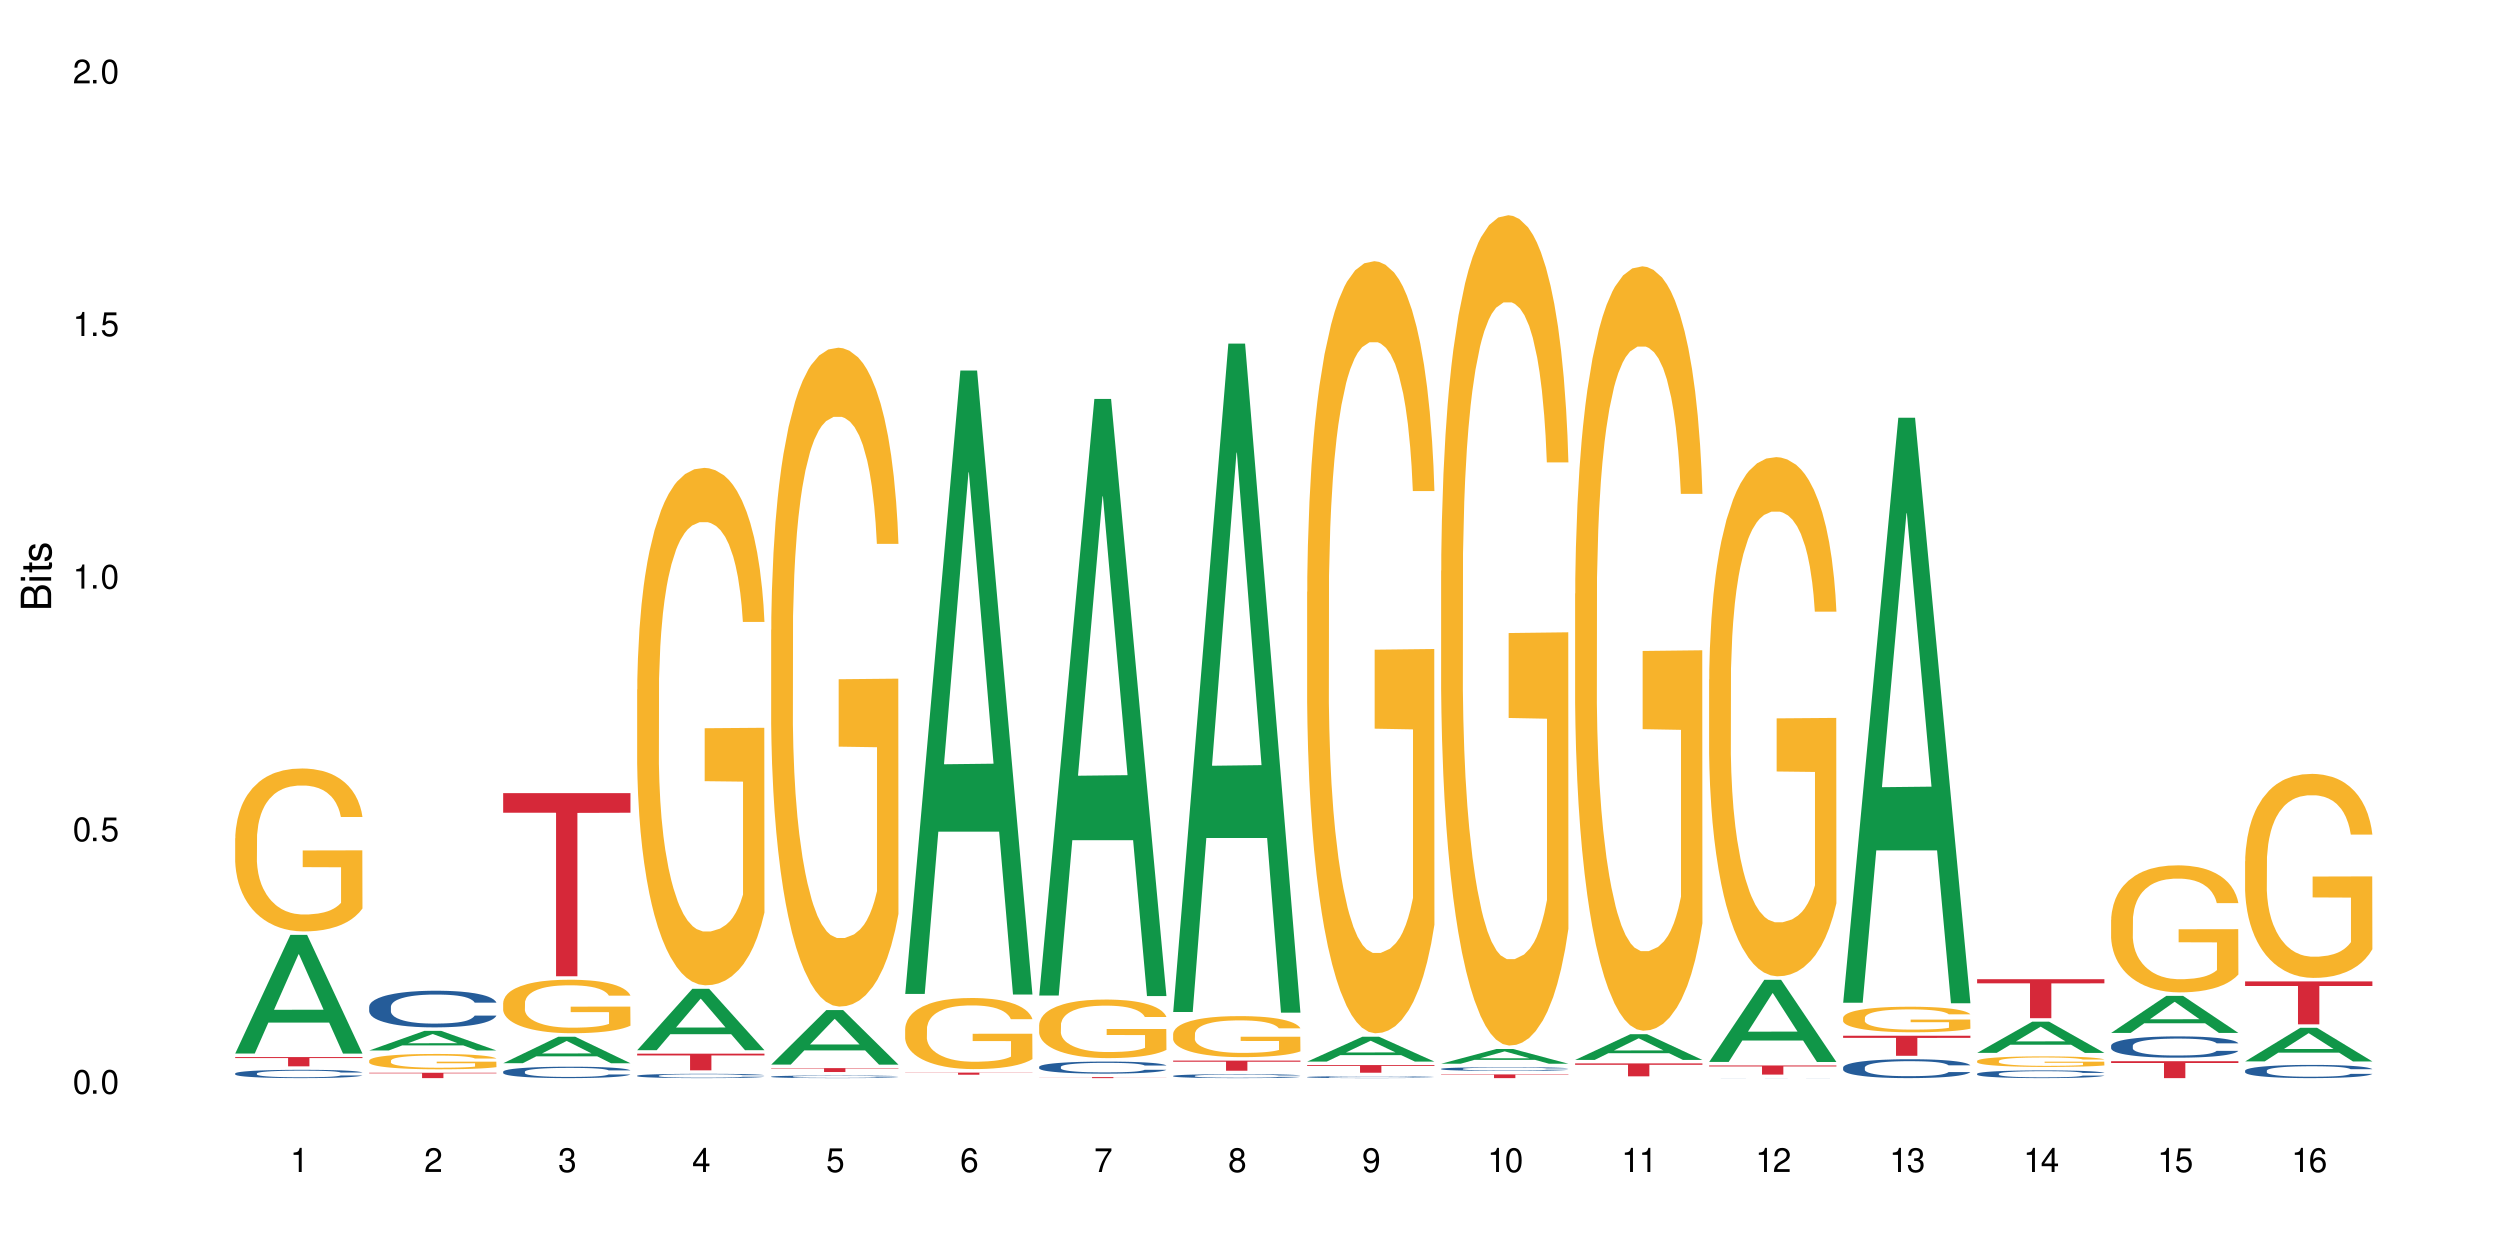 <?xml version="1.0" encoding="UTF-8"?>
<svg xmlns="http://www.w3.org/2000/svg" xmlns:xlink="http://www.w3.org/1999/xlink" width="720" height="360" viewBox="0 0 720 360">
<defs>
<g>
<g id="glyph-0-0">
</g>
<g id="glyph-0-1">
<path d="M 2.641 -6.938 C 2 -6.938 1.422 -6.656 1.078 -6.172 C 0.641 -5.562 0.406 -4.641 0.406 -3.359 C 0.406 -1.016 1.188 0.219 2.641 0.219 C 4.078 0.219 4.859 -1.016 4.859 -3.297 C 4.859 -4.641 4.656 -5.547 4.203 -6.172 C 3.844 -6.656 3.281 -6.938 2.641 -6.938 Z M 2.641 -6.188 C 3.547 -6.188 4 -5.25 4 -3.375 C 4 -1.406 3.562 -0.484 2.625 -0.484 C 1.734 -0.484 1.281 -1.438 1.281 -3.344 C 1.281 -5.25 1.734 -6.188 2.641 -6.188 Z M 2.641 -6.188 "/>
</g>
<g id="glyph-0-2">
<path d="M 1.828 -1 L 0.828 -1 L 0.828 0 L 1.828 0 Z M 1.828 -1 "/>
</g>
<g id="glyph-0-3">
<path d="M 4.562 -6.797 L 1.062 -6.797 L 0.547 -3.094 L 1.328 -3.094 C 1.719 -3.562 2.047 -3.734 2.578 -3.734 C 3.484 -3.734 4.062 -3.109 4.062 -2.094 C 4.062 -1.125 3.484 -0.531 2.578 -0.531 C 1.828 -0.531 1.375 -0.906 1.188 -1.672 L 0.328 -1.672 C 0.453 -1.109 0.547 -0.844 0.75 -0.594 C 1.125 -0.078 1.828 0.219 2.594 0.219 C 3.969 0.219 4.922 -0.781 4.922 -2.219 C 4.922 -3.562 4.031 -4.484 2.719 -4.484 C 2.25 -4.484 1.859 -4.359 1.469 -4.062 L 1.734 -5.969 L 4.562 -5.969 Z M 4.562 -6.797 "/>
</g>
<g id="glyph-0-4">
<path d="M 2.484 -4.938 L 2.484 0 L 3.328 0 L 3.328 -6.938 L 2.766 -6.938 C 2.469 -5.875 2.281 -5.734 0.984 -5.562 L 0.984 -4.938 Z M 2.484 -4.938 "/>
</g>
<g id="glyph-0-5">
<path d="M 4.859 -0.828 L 1.281 -0.828 C 1.359 -1.406 1.672 -1.781 2.5 -2.281 L 3.469 -2.828 C 4.406 -3.344 4.906 -4.062 4.906 -4.906 C 4.906 -5.484 4.672 -6.031 4.266 -6.406 C 3.859 -6.766 3.375 -6.938 2.719 -6.938 C 1.859 -6.938 1.219 -6.625 0.844 -6.031 C 0.609 -5.672 0.5 -5.234 0.484 -4.531 L 1.328 -4.531 C 1.359 -5.016 1.406 -5.281 1.531 -5.516 C 1.75 -5.938 2.188 -6.203 2.703 -6.203 C 3.469 -6.203 4.031 -5.641 4.031 -4.891 C 4.031 -4.344 3.719 -3.859 3.125 -3.516 L 2.234 -3 C 0.812 -2.172 0.406 -1.531 0.328 -0.016 L 4.859 -0.016 Z M 4.859 -0.828 "/>
</g>
<g id="glyph-0-6">
<path d="M 2.125 -3.188 L 2.578 -3.188 C 3.5 -3.188 3.984 -2.766 3.984 -1.922 C 3.984 -1.062 3.469 -0.531 2.594 -0.531 C 1.656 -0.531 1.203 -1 1.156 -2.016 L 0.312 -2.016 C 0.344 -1.453 0.438 -1.094 0.609 -0.781 C 0.953 -0.109 1.625 0.219 2.547 0.219 C 3.953 0.219 4.859 -0.625 4.859 -1.938 C 4.859 -2.828 4.516 -3.297 3.703 -3.594 C 4.344 -3.844 4.656 -4.328 4.656 -5.031 C 4.656 -6.219 3.875 -6.938 2.578 -6.938 C 1.203 -6.938 0.484 -6.172 0.453 -4.703 L 1.297 -4.703 C 1.312 -5.125 1.344 -5.359 1.453 -5.578 C 1.641 -5.969 2.062 -6.203 2.594 -6.203 C 3.344 -6.203 3.797 -5.75 3.797 -5 C 3.797 -4.516 3.609 -4.219 3.25 -4.047 C 3.016 -3.953 2.703 -3.922 2.125 -3.906 Z M 2.125 -3.188 "/>
</g>
<g id="glyph-0-7">
<path d="M 3.141 -1.672 L 3.141 0 L 3.984 0 L 3.984 -1.672 L 4.984 -1.672 L 4.984 -2.438 L 3.984 -2.438 L 3.984 -6.938 L 3.359 -6.938 L 0.266 -2.578 L 0.266 -1.672 Z M 3.141 -2.438 L 1 -2.438 L 3.141 -5.5 Z M 3.141 -2.438 "/>
</g>
<g id="glyph-0-8">
<path d="M 4.781 -5.125 C 4.609 -6.266 3.891 -6.938 2.844 -6.938 C 2.094 -6.938 1.422 -6.578 1.031 -5.953 C 0.594 -5.266 0.406 -4.422 0.406 -3.172 C 0.406 -2 0.578 -1.25 0.984 -0.641 C 1.359 -0.078 1.953 0.219 2.703 0.219 C 3.984 0.219 4.922 -0.75 4.922 -2.094 C 4.922 -3.375 4.062 -4.281 2.844 -4.281 C 2.172 -4.281 1.641 -4.031 1.281 -3.516 C 1.281 -5.234 1.828 -6.188 2.797 -6.188 C 3.391 -6.188 3.797 -5.797 3.938 -5.125 Z M 2.734 -3.531 C 3.547 -3.531 4.062 -2.953 4.062 -2.031 C 4.062 -1.156 3.484 -0.531 2.703 -0.531 C 1.922 -0.531 1.328 -1.188 1.328 -2.078 C 1.328 -2.938 1.906 -3.531 2.734 -3.531 Z M 2.734 -3.531 "/>
</g>
<g id="glyph-0-9">
<path d="M 4.984 -6.797 L 0.438 -6.797 L 0.438 -5.969 L 4.109 -5.969 C 2.5 -3.656 1.828 -2.234 1.328 0 L 2.219 0 C 2.594 -2.172 3.453 -4.047 4.984 -6.094 Z M 4.984 -6.797 "/>
</g>
<g id="glyph-0-10">
<path d="M 3.75 -3.656 C 4.469 -4.094 4.688 -4.438 4.688 -5.078 C 4.688 -6.172 3.844 -6.938 2.641 -6.938 C 1.438 -6.938 0.594 -6.172 0.594 -5.094 C 0.594 -4.438 0.812 -4.094 1.516 -3.656 C 0.734 -3.266 0.359 -2.703 0.359 -1.922 C 0.359 -0.656 1.281 0.219 2.641 0.219 C 3.984 0.219 4.922 -0.656 4.922 -1.922 C 4.922 -2.703 4.531 -3.266 3.75 -3.656 Z M 2.641 -6.188 C 3.359 -6.188 3.812 -5.75 3.812 -5.062 C 3.812 -4.406 3.344 -3.984 2.641 -3.984 C 1.922 -3.984 1.453 -4.406 1.453 -5.078 C 1.453 -5.75 1.922 -6.188 2.641 -6.188 Z M 2.641 -3.266 C 3.484 -3.266 4.062 -2.719 4.062 -1.906 C 4.062 -1.078 3.484 -0.531 2.625 -0.531 C 1.797 -0.531 1.219 -1.094 1.219 -1.906 C 1.219 -2.719 1.781 -3.266 2.641 -3.266 Z M 2.641 -3.266 "/>
</g>
<g id="glyph-0-11">
<path d="M 0.516 -1.578 C 0.672 -0.453 1.406 0.219 2.438 0.219 C 3.188 0.219 3.859 -0.141 4.266 -0.766 C 4.688 -1.453 4.891 -2.297 4.891 -3.547 C 4.891 -4.719 4.703 -5.453 4.312 -6.078 C 3.938 -6.641 3.344 -6.938 2.594 -6.938 C 1.297 -6.938 0.359 -5.969 0.359 -4.625 C 0.359 -3.344 1.234 -2.453 2.453 -2.453 C 3.094 -2.453 3.578 -2.672 4.016 -3.203 C 4 -1.484 3.469 -0.531 2.5 -0.531 C 1.906 -0.531 1.484 -0.906 1.359 -1.578 Z M 2.578 -6.203 C 3.375 -6.203 3.969 -5.531 3.969 -4.641 C 3.969 -3.797 3.391 -3.188 2.547 -3.188 C 1.734 -3.188 1.234 -3.766 1.234 -4.688 C 1.234 -5.562 1.797 -6.203 2.578 -6.203 Z M 2.578 -6.203 "/>
</g>
<g id="glyph-1-0">
</g>
<g id="glyph-1-1">
<path d="M 0 -0.953 L 0 -4.891 C 0 -5.719 -0.234 -6.344 -0.734 -6.797 C -1.188 -7.234 -1.812 -7.469 -2.5 -7.469 C -3.547 -7.469 -4.188 -7 -4.625 -5.875 C -4.984 -6.688 -5.625 -7.094 -6.531 -7.094 C -7.172 -7.094 -7.734 -6.859 -8.141 -6.391 C -8.562 -5.922 -8.75 -5.344 -8.75 -4.5 L -8.75 -0.953 Z M -4.984 -2.062 L -7.766 -2.062 L -7.766 -4.219 C -7.766 -4.844 -7.688 -5.203 -7.453 -5.5 C -7.219 -5.812 -6.859 -5.969 -6.375 -5.969 C -5.891 -5.969 -5.531 -5.812 -5.297 -5.5 C -5.062 -5.203 -4.984 -4.844 -4.984 -4.219 Z M -0.984 -2.062 L -4 -2.062 L -4 -4.781 C -4 -5.766 -3.438 -6.359 -2.484 -6.359 C -1.547 -6.359 -0.984 -5.766 -0.984 -4.781 Z M -0.984 -2.062 "/>
</g>
<g id="glyph-1-2">
<path d="M -6.281 -1.797 L -6.281 -0.797 L 0 -0.797 L 0 -1.797 Z M -8.75 -1.797 L -8.75 -0.797 L -7.484 -0.797 L -7.484 -1.797 Z M -8.75 -1.797 "/>
</g>
<g id="glyph-1-3">
<path d="M -6.281 -3.047 L -6.281 -2.016 L -8.016 -2.016 L -8.016 -1.016 L -6.281 -1.016 L -6.281 -0.172 L -5.469 -0.172 L -5.469 -1.016 L -0.719 -1.016 C -0.078 -1.016 0.281 -1.453 0.281 -2.234 C 0.281 -2.5 0.25 -2.719 0.188 -3.047 L -0.641 -3.047 C -0.609 -2.906 -0.594 -2.766 -0.594 -2.562 C -0.594 -2.141 -0.719 -2.016 -1.156 -2.016 L -5.469 -2.016 L -5.469 -3.047 Z M -6.281 -3.047 "/>
</g>
<g id="glyph-1-4">
<path d="M -4.531 -5.25 C -5.766 -5.25 -6.469 -4.422 -6.469 -2.969 C -6.469 -1.516 -5.719 -0.562 -4.547 -0.562 C -3.562 -0.562 -3.094 -1.062 -2.734 -2.562 L -2.516 -3.484 C -2.344 -4.188 -2.094 -4.469 -1.641 -4.469 C -1.047 -4.469 -0.641 -3.875 -0.641 -3 C -0.641 -2.453 -0.797 -2 -1.062 -1.75 C -1.25 -1.594 -1.422 -1.531 -1.875 -1.469 L -1.875 -0.406 C -0.422 -0.453 0.281 -1.266 0.281 -2.922 C 0.281 -4.5 -0.5 -5.516 -1.719 -5.516 C -2.656 -5.516 -3.172 -4.984 -3.469 -3.734 L -3.703 -2.766 C -3.891 -1.953 -4.156 -1.609 -4.594 -1.609 C -5.188 -1.609 -5.547 -2.125 -5.547 -2.938 C -5.547 -3.75 -5.203 -4.172 -4.531 -4.203 Z M -4.531 -5.25 "/>
</g>
</g>
</defs>
<rect x="-72" y="-36" width="864" height="432" fill="rgb(100%, 100%, 100%)" fill-opacity="1"/>
<path fill-rule="nonzero" fill="rgb(6.275%, 58.824%, 28.235%)" fill-opacity="1" d="M 67.73 303.41 L 67.77 303.379 L 83.633 269.246 L 88.449 269.246 L 104.391 303.445 L 98.789 303.445 L 94.797 294.516 L 77.289 294.516 L 73.371 303.41 L 67.73 303.41 L 78.973 290.824 L 93.191 290.793 L 86.102 274.832 L 86.023 274.801 L 85.945 274.898 L 78.934 290.793 L 78.973 290.824 Z M 67.73 303.41 "/>
<path fill-rule="nonzero" fill="rgb(14.51%, 36.078%, 60%)" fill-opacity="1" d="M 67.73 309.148 L 67.777 309.145 L 67.777 309.094 L 67.91 309.008 L 68.223 308.906 L 68.535 308.832 L 69.34 308.703 L 70.457 308.578 L 71.621 308.484 L 72.469 308.426 L 73.23 308.383 L 74.973 308.301 L 76.09 308.262 L 77.297 308.223 L 78.773 308.188 L 79.848 308.164 L 82.262 308.129 L 84.051 308.113 L 85.434 308.105 L 88.43 308.105 L 90.219 308.117 L 91.516 308.125 L 92.945 308.145 L 94.152 308.164 L 96.254 308.211 L 98.133 308.273 L 98.98 308.309 L 100.324 308.375 L 101.352 308.441 L 102.066 308.5 L 102.871 308.578 L 103.586 308.676 L 104.125 308.789 L 104.391 308.883 L 98.133 308.883 L 97.82 308.797 L 97.461 308.727 L 96.793 308.637 L 96.121 308.574 L 95.184 308.512 L 94.332 308.469 L 93.172 308.43 L 92.141 308.402 L 91.07 308.383 L 90.039 308.371 L 88.074 308.355 L 85.793 308.355 L 84.945 308.359 L 83.199 308.379 L 82.262 308.395 L 80.918 308.426 L 79.98 308.453 L 78.863 308.496 L 78.102 308.531 L 77.164 308.59 L 76.492 308.641 L 75.734 308.711 L 75.285 308.766 L 74.883 308.828 L 74.527 308.898 L 74.258 308.977 L 74.078 309.059 L 73.988 309.137 L 73.988 309.477 L 74.078 309.555 L 74.305 309.645 L 74.883 309.777 L 75.734 309.895 L 76.719 309.988 L 77.656 310.051 L 78.191 310.082 L 78.906 310.117 L 80.027 310.16 L 81.637 310.207 L 82.574 310.223 L 84.004 310.242 L 85.48 310.25 L 87.449 310.25 L 89.191 310.242 L 90.352 310.23 L 91.559 310.211 L 93.215 310.176 L 94.242 310.141 L 95.137 310.098 L 95.809 310.059 L 96.254 310.023 L 96.926 309.953 L 97.461 309.879 L 97.863 309.805 L 98.133 309.73 L 104.391 309.73 L 104.125 309.816 L 103.723 309.902 L 103.32 309.965 L 102.691 310.043 L 101.977 310.109 L 100.949 310.188 L 100.102 310.234 L 98.98 310.289 L 97.953 310.332 L 96.836 310.371 L 95.184 310.414 L 94.109 310.434 L 92.945 310.453 L 91.559 310.473 L 89.816 310.488 L 87.938 310.496 L 86.195 310.5 L 84.316 310.492 L 82.934 310.484 L 81.098 310.465 L 78.82 310.426 L 77.164 310.383 L 75.867 310.344 L 74.75 310.301 L 73.5 310.242 L 71.891 310.145 L 70.906 310.07 L 70.234 310.008 L 69.473 309.922 L 68.938 309.848 L 68.312 309.723 L 67.863 309.57 L 67.73 309.449 Z M 67.73 309.148 "/>
<path fill-rule="nonzero" fill="rgb(96.863%, 70.196%, 16.863%)" fill-opacity="1" d="M 67.73 241.422 L 67.777 241.379 L 67.777 240.52 L 67.953 238.594 L 68.402 235.938 L 68.984 233.75 L 69.609 232.035 L 70.012 231.137 L 70.684 229.852 L 71.262 228.906 L 72.738 226.98 L 74.617 225.18 L 75.645 224.406 L 76.809 223.68 L 78.461 222.863 L 79.223 222.566 L 81.547 221.879 L 84.184 221.449 L 87.09 221.32 L 88.43 221.363 L 90.266 221.535 L 92.77 222.008 L 94.199 222.438 L 95.316 222.863 L 96.477 223.422 L 97.91 224.277 L 99.25 225.309 L 100.324 226.336 L 101.395 227.621 L 102.289 228.992 L 103.051 230.492 L 103.723 232.293 L 104.125 233.793 L 104.391 235.293 L 98.176 235.293 L 97.82 233.793 L 97.418 232.637 L 96.746 231.223 L 96.074 230.191 L 95.406 229.379 L 94.152 228.266 L 93.082 227.578 L 91.738 226.98 L 90.441 226.594 L 88.969 226.336 L 88.074 226.25 L 85.703 226.25 L 83.559 226.551 L 82.305 226.895 L 81.41 227.234 L 80.16 227.879 L 79.398 228.395 L 78.953 228.734 L 77.613 230.066 L 76.719 231.266 L 76.227 232.078 L 75.602 233.363 L 75.152 234.523 L 74.66 236.234 L 74.391 237.523 L 74.035 240.438 L 73.988 248.148 L 74.125 249.777 L 74.391 251.535 L 74.75 253.078 L 75.285 254.707 L 75.824 255.949 L 76.762 257.621 L 77.566 258.734 L 78.191 259.465 L 79.398 260.621 L 79.891 261.008 L 81.055 261.777 L 82.262 262.379 L 83.738 262.891 L 84.855 263.148 L 86.641 263.363 L 88.922 263.363 L 91.605 263.105 L 93.305 262.762 L 94.465 262.422 L 95.227 262.121 L 96.164 261.648 L 96.836 261.219 L 97.461 260.75 L 98.223 260.02 L 98.223 249.777 L 87.18 249.734 L 87.18 244.934 L 104.348 244.895 L 104.391 261.648 L 103.453 262.805 L 102.289 263.922 L 101.172 264.777 L 100.012 265.508 L 98.355 266.32 L 97.016 266.836 L 94.957 267.434 L 93.082 267.82 L 91.113 268.078 L 89.371 268.207 L 87.312 268.25 L 85.48 268.164 L 83.512 267.906 L 81.949 267.562 L 80.516 267.133 L 79.086 266.578 L 77.297 265.676 L 76.137 264.949 L 74.93 264.051 L 73.723 262.977 L 72.648 261.82 L 71.934 260.922 L 71.219 259.891 L 70.457 258.605 L 69.742 257.148 L 69.207 255.82 L 68.715 254.32 L 68.355 252.906 L 68 250.977 L 67.82 249.434 L 67.73 248.105 Z M 67.73 241.422 "/>
<path fill-rule="nonzero" fill="rgb(83.922%, 15.686%, 22.353%)" fill-opacity="1" d="M 67.73 304.441 L 104.391 304.441 L 104.391 304.727 L 89.113 304.73 L 89.113 307.109 L 82.965 307.109 L 82.965 304.73 L 82.875 304.727 L 67.73 304.727 Z M 67.73 304.441 "/>
<path fill-rule="nonzero" fill="rgb(6.275%, 58.824%, 28.235%)" fill-opacity="1" d="M 106.32 302.535 L 106.359 302.531 L 122.223 296.887 L 127.039 296.887 L 142.98 302.543 L 137.383 302.543 L 133.387 301.066 L 115.879 301.066 L 111.961 302.535 L 106.32 302.535 L 117.562 300.453 L 131.781 300.449 L 124.691 297.809 L 124.613 297.805 L 124.535 297.82 L 117.523 300.449 L 117.562 300.453 Z M 106.32 302.535 "/>
<path fill-rule="nonzero" fill="rgb(14.51%, 36.078%, 60%)" fill-opacity="1" d="M 106.32 289.93 L 106.367 289.918 L 106.367 289.688 L 106.5 289.32 L 106.812 288.859 L 107.125 288.539 L 107.93 287.973 L 109.047 287.422 L 110.211 286.996 L 111.059 286.746 L 111.82 286.555 L 113.562 286.195 L 114.684 286.012 L 115.891 285.848 L 117.363 285.684 L 118.438 285.59 L 120.852 285.434 L 122.641 285.367 L 124.027 285.34 L 127.02 285.34 L 128.809 285.379 L 130.105 285.426 L 131.535 285.504 L 132.742 285.59 L 134.844 285.801 L 136.723 286.07 L 137.574 286.227 L 138.914 286.523 L 139.941 286.812 L 140.656 287.062 L 141.461 287.422 L 142.176 287.855 L 142.715 288.348 L 142.98 288.762 L 136.723 288.762 L 136.41 288.375 L 136.051 288.078 L 135.383 287.68 L 134.711 287.402 L 133.773 287.121 L 132.922 286.938 L 131.762 286.758 L 130.73 286.641 L 129.66 286.555 L 128.629 286.496 L 126.664 286.438 L 124.383 286.438 L 123.535 286.457 L 121.789 286.535 L 120.852 286.602 L 119.512 286.738 L 118.57 286.863 L 117.453 287.055 L 116.695 287.219 L 115.754 287.469 L 115.086 287.691 L 114.324 288.008 L 113.879 288.25 L 113.473 288.52 L 113.117 288.84 L 112.848 289.176 L 112.668 289.531 L 112.582 289.879 L 112.582 291.375 L 112.668 291.723 L 112.895 292.125 L 113.473 292.715 L 114.324 293.227 L 115.309 293.633 L 116.246 293.922 L 116.781 294.055 L 117.5 294.211 L 118.617 294.402 L 120.227 294.594 L 121.164 294.672 L 122.594 294.75 L 124.07 294.789 L 126.039 294.789 L 127.781 294.75 L 128.945 294.703 L 130.152 294.625 L 131.805 294.461 L 132.832 294.305 L 133.727 294.121 L 134.398 293.941 L 134.844 293.785 L 135.516 293.488 L 136.051 293.16 L 136.453 292.82 L 136.723 292.492 L 142.98 292.492 L 142.715 292.879 L 142.312 293.254 L 141.91 293.535 L 141.281 293.871 L 140.566 294.172 L 139.539 294.508 L 138.691 294.73 L 137.574 294.973 L 136.543 295.156 L 135.426 295.32 L 133.773 295.512 L 132.699 295.609 L 131.535 295.695 L 130.152 295.773 L 128.406 295.84 L 126.531 295.879 L 124.785 295.887 L 122.906 295.867 L 121.523 295.828 L 119.688 295.742 L 117.41 295.57 L 115.754 295.387 L 114.457 295.203 L 113.34 295.012 L 112.09 294.75 L 110.48 294.324 L 109.496 293.996 L 108.824 293.727 L 108.066 293.352 L 107.527 293.016 L 106.902 292.473 L 106.457 291.789 L 106.32 291.258 Z M 106.32 289.93 "/>
<path fill-rule="nonzero" fill="rgb(96.863%, 70.196%, 16.863%)" fill-opacity="1" d="M 106.32 305.434 L 106.367 305.43 L 106.367 305.348 L 106.543 305.168 L 106.992 304.914 L 107.574 304.711 L 108.199 304.547 L 108.602 304.465 L 109.273 304.344 L 109.852 304.254 L 111.328 304.07 L 113.207 303.902 L 114.234 303.828 L 115.398 303.762 L 117.051 303.684 L 117.812 303.656 L 120.137 303.59 L 122.773 303.551 L 125.68 303.539 L 127.02 303.543 L 128.855 303.559 L 131.359 303.605 L 132.789 303.645 L 133.906 303.684 L 135.07 303.738 L 136.5 303.816 L 137.84 303.914 L 138.914 304.012 L 139.988 304.133 L 140.879 304.262 L 141.641 304.402 L 142.312 304.574 L 142.715 304.715 L 142.98 304.855 L 136.77 304.855 L 136.41 304.715 L 136.008 304.605 L 135.336 304.473 L 134.668 304.375 L 133.996 304.297 L 132.742 304.191 L 131.672 304.129 L 130.328 304.07 L 129.031 304.035 L 127.559 304.012 L 126.664 304.004 L 124.293 304.004 L 122.148 304.031 L 120.895 304.062 L 120.004 304.098 L 118.75 304.156 L 117.988 304.207 L 117.543 304.238 L 116.203 304.363 L 115.309 304.477 L 114.816 304.551 L 114.191 304.672 L 113.742 304.781 L 113.25 304.945 L 112.984 305.066 L 112.625 305.34 L 112.582 306.066 L 112.715 306.219 L 112.984 306.387 L 113.34 306.531 L 113.879 306.684 L 114.414 306.801 L 115.352 306.957 L 116.156 307.062 L 116.781 307.133 L 117.988 307.242 L 118.48 307.277 L 119.645 307.352 L 120.852 307.406 L 122.328 307.457 L 123.445 307.48 L 125.234 307.5 L 127.512 307.5 L 130.195 307.477 L 131.895 307.445 L 133.059 307.41 L 133.816 307.383 L 134.754 307.34 L 135.426 307.297 L 136.051 307.254 L 136.812 307.184 L 136.812 306.219 L 125.77 306.215 L 125.77 305.766 L 142.938 305.762 L 142.98 307.34 L 142.043 307.449 L 140.879 307.551 L 139.762 307.633 L 138.602 307.703 L 136.945 307.777 L 135.605 307.828 L 133.547 307.883 L 131.672 307.918 L 129.703 307.945 L 127.961 307.957 L 125.902 307.961 L 124.07 307.953 L 122.102 307.93 L 120.539 307.895 L 119.109 307.855 L 117.676 307.805 L 115.891 307.719 L 114.727 307.648 L 113.52 307.566 L 112.312 307.465 L 111.238 307.355 L 110.523 307.27 L 109.809 307.172 L 109.047 307.051 L 108.332 306.914 L 107.797 306.789 L 107.305 306.648 L 106.945 306.516 L 106.59 306.332 L 106.41 306.188 L 106.32 306.062 Z M 106.32 305.434 "/>
<path fill-rule="nonzero" fill="rgb(83.922%, 15.686%, 22.353%)" fill-opacity="1" d="M 106.32 308.957 L 142.98 308.957 L 142.98 309.125 L 127.703 309.125 L 127.703 310.5 L 121.555 310.5 L 121.555 309.125 L 106.32 309.125 Z M 106.32 308.957 "/>
<path fill-rule="nonzero" fill="rgb(6.275%, 58.824%, 28.235%)" fill-opacity="1" d="M 144.91 306.207 L 144.949 306.199 L 160.812 298.57 L 165.633 298.57 L 181.574 306.215 L 175.973 306.215 L 171.977 304.219 L 154.469 304.219 L 150.551 306.207 L 144.91 306.207 L 156.152 303.395 L 170.371 303.387 L 163.281 299.82 L 163.203 299.812 L 163.125 299.832 L 156.113 303.387 L 156.152 303.395 Z M 144.91 306.207 "/>
<path fill-rule="nonzero" fill="rgb(14.51%, 36.078%, 60%)" fill-opacity="1" d="M 144.91 308.641 L 144.957 308.641 L 144.957 308.566 L 145.09 308.453 L 145.402 308.309 L 145.715 308.211 L 146.52 308.031 L 147.641 307.859 L 148.801 307.73 L 149.652 307.652 L 150.41 307.59 L 152.156 307.48 L 153.273 307.422 L 154.48 307.371 L 155.953 307.32 L 157.027 307.289 L 159.441 307.242 L 161.23 307.223 L 162.617 307.211 L 165.613 307.211 L 167.398 307.223 L 168.695 307.238 L 170.129 307.262 L 171.336 307.289 L 173.434 307.355 L 175.312 307.441 L 176.164 307.488 L 177.504 307.582 L 178.531 307.672 L 179.246 307.75 L 180.051 307.859 L 180.77 307.996 L 181.305 308.148 L 181.574 308.277 L 175.312 308.277 L 175 308.156 L 174.645 308.066 L 173.973 307.941 L 173.301 307.855 L 172.363 307.77 L 171.512 307.711 L 170.352 307.652 L 169.324 307.617 L 168.25 307.59 L 167.223 307.574 L 165.254 307.555 L 162.973 307.555 L 162.125 307.559 L 160.379 307.586 L 159.441 307.605 L 158.102 307.648 L 157.16 307.688 L 156.043 307.746 L 155.285 307.797 L 154.344 307.875 L 153.676 307.945 L 152.914 308.043 L 152.469 308.117 L 152.066 308.203 L 151.707 308.301 L 151.438 308.406 L 151.262 308.52 L 151.172 308.625 L 151.172 309.094 L 151.262 309.199 L 151.484 309.328 L 152.066 309.512 L 152.914 309.668 L 153.898 309.797 L 154.836 309.887 L 155.375 309.926 L 156.09 309.977 L 157.207 310.035 L 158.816 310.098 L 159.754 310.121 L 161.184 310.145 L 162.66 310.156 L 164.629 310.156 L 166.371 310.145 L 167.535 310.129 L 168.742 310.105 L 170.395 310.055 L 171.422 310.004 L 172.316 309.949 L 172.988 309.891 L 173.434 309.844 L 174.105 309.75 L 174.645 309.648 L 175.047 309.543 L 175.312 309.441 L 181.574 309.441 L 181.305 309.562 L 180.902 309.68 L 180.5 309.766 L 179.875 309.871 L 179.156 309.965 L 178.129 310.07 L 177.281 310.137 L 176.164 310.211 L 175.133 310.27 L 174.016 310.32 L 172.363 310.383 L 171.289 310.41 L 170.129 310.438 L 168.742 310.461 L 166.996 310.484 L 165.121 310.496 L 163.375 310.5 L 161.5 310.492 L 160.113 310.48 L 158.281 310.453 L 156 310.398 L 154.344 310.344 L 153.047 310.285 L 151.93 310.227 L 150.68 310.145 L 149.07 310.012 L 148.086 309.91 L 147.414 309.824 L 146.656 309.707 L 146.117 309.602 L 145.492 309.434 L 145.047 309.223 L 144.91 309.055 Z M 144.91 308.641 "/>
<path fill-rule="nonzero" fill="rgb(96.863%, 70.196%, 16.863%)" fill-opacity="1" d="M 144.91 288.762 L 144.957 288.746 L 144.957 288.465 L 145.137 287.832 L 145.582 286.957 L 146.164 286.242 L 146.789 285.676 L 147.191 285.383 L 147.863 284.961 L 148.445 284.648 L 149.918 284.016 L 151.797 283.426 L 152.824 283.172 L 153.988 282.934 L 155.641 282.664 L 156.402 282.566 L 158.727 282.34 L 161.363 282.199 L 164.27 282.16 L 165.613 282.172 L 167.445 282.23 L 169.949 282.383 L 171.379 282.523 L 172.496 282.664 L 173.66 282.848 L 175.09 283.129 L 176.43 283.469 L 177.504 283.805 L 178.578 284.227 L 179.473 284.68 L 180.23 285.172 L 180.902 285.762 L 181.305 286.254 L 181.574 286.746 L 175.359 286.746 L 175 286.254 L 174.598 285.875 L 173.926 285.41 L 173.258 285.074 L 172.586 284.805 L 171.336 284.438 L 170.262 284.215 L 168.922 284.016 L 167.625 283.891 L 166.148 283.805 L 165.254 283.777 L 162.883 283.777 L 160.738 283.875 L 159.488 283.988 L 158.594 284.102 L 157.34 284.312 L 156.582 284.48 L 156.133 284.594 L 154.793 285.031 L 153.898 285.426 L 153.406 285.691 L 152.781 286.113 L 152.332 286.492 L 151.84 287.059 L 151.574 287.48 L 151.215 288.438 L 151.172 290.969 L 151.305 291.504 L 151.574 292.082 L 151.93 292.59 L 152.469 293.125 L 153.004 293.531 L 153.941 294.082 L 154.746 294.449 L 155.375 294.688 L 156.582 295.066 L 157.07 295.191 L 158.234 295.445 L 159.441 295.645 L 160.918 295.812 L 162.035 295.898 L 163.824 295.969 L 166.102 295.969 L 168.785 295.883 L 170.484 295.77 L 171.648 295.656 L 172.406 295.559 L 173.348 295.406 L 174.016 295.266 L 174.645 295.109 L 175.402 294.871 L 175.402 291.504 L 164.359 291.492 L 164.359 289.914 L 181.527 289.902 L 181.574 295.406 L 180.633 295.785 L 179.473 296.152 L 178.352 296.434 L 177.191 296.672 L 175.535 296.938 L 174.195 297.109 L 172.141 297.305 L 170.262 297.43 L 168.293 297.516 L 166.551 297.559 L 164.492 297.57 L 162.66 297.543 L 160.695 297.461 L 159.129 297.348 L 157.699 297.207 L 156.266 297.023 L 154.48 296.727 L 153.316 296.488 L 152.109 296.191 L 150.902 295.84 L 149.828 295.461 L 149.113 295.164 L 148.398 294.828 L 147.641 294.406 L 146.922 293.926 L 146.387 293.488 L 145.895 292.996 L 145.539 292.531 L 145.18 291.898 L 145 291.395 L 144.91 290.957 Z M 144.91 288.762 "/>
<path fill-rule="nonzero" fill="rgb(83.922%, 15.686%, 22.353%)" fill-opacity="1" d="M 144.91 228.422 L 181.574 228.422 L 181.574 234.066 L 166.293 234.117 L 166.293 281.16 L 160.145 281.16 L 160.145 234.164 L 160.059 234.066 L 144.91 234.066 Z M 144.91 228.422 "/>
<path fill-rule="nonzero" fill="rgb(6.275%, 58.824%, 28.235%)" fill-opacity="1" d="M 183.5 302.449 L 183.543 302.43 L 199.402 284.766 L 204.223 284.766 L 220.164 302.465 L 214.562 302.465 L 210.566 297.844 L 193.059 297.844 L 189.141 302.449 L 183.5 302.449 L 194.742 295.934 L 208.961 295.918 L 201.871 287.66 L 201.793 287.641 L 201.715 287.691 L 194.703 295.918 L 194.742 295.934 Z M 183.5 302.449 "/>
<path fill-rule="nonzero" fill="rgb(14.51%, 36.078%, 60%)" fill-opacity="1" d="M 183.5 309.797 L 183.547 309.797 L 183.547 309.77 L 183.68 309.727 L 183.992 309.672 L 184.309 309.633 L 185.113 309.566 L 186.23 309.5 L 187.391 309.453 L 188.242 309.422 L 189 309.398 L 190.746 309.355 L 191.863 309.336 L 193.07 309.316 L 194.543 309.297 L 195.617 309.285 L 198.031 309.266 L 199.82 309.258 L 204.203 309.258 L 205.988 309.262 L 207.285 309.266 L 208.719 309.273 L 209.926 309.285 L 212.027 309.309 L 213.902 309.344 L 214.754 309.359 L 216.094 309.395 L 217.121 309.43 L 217.84 309.461 L 218.645 309.5 L 219.359 309.551 L 219.895 309.609 L 220.164 309.66 L 213.902 309.66 L 213.59 309.613 L 213.234 309.578 L 212.562 309.531 L 211.891 309.5 L 210.953 309.465 L 210.102 309.445 L 208.941 309.422 L 207.914 309.41 L 206.84 309.398 L 205.812 309.391 L 203.844 309.387 L 200.715 309.387 L 198.973 309.398 L 198.031 309.406 L 196.691 309.422 L 195.754 309.434 L 194.633 309.457 L 193.875 309.477 L 192.934 309.508 L 192.266 309.531 L 191.504 309.57 L 191.059 309.598 L 190.656 309.629 L 190.297 309.668 L 190.031 309.707 L 189.852 309.75 L 189.762 309.789 L 189.762 309.969 L 189.852 310.008 L 190.074 310.055 L 190.656 310.125 L 191.504 310.184 L 192.488 310.234 L 193.426 310.266 L 193.965 310.281 L 194.68 310.301 L 195.797 310.324 L 197.406 310.348 L 198.344 310.355 L 199.777 310.363 L 201.25 310.367 L 203.219 310.367 L 204.961 310.363 L 206.125 310.359 L 207.332 310.348 L 208.984 310.332 L 210.016 310.312 L 210.906 310.289 L 211.578 310.27 L 212.027 310.25 L 212.695 310.215 L 213.234 310.176 L 213.637 310.137 L 213.902 310.098 L 220.164 310.098 L 219.895 310.145 L 219.492 310.188 L 219.09 310.223 L 218.465 310.262 L 217.75 310.297 L 216.719 310.336 L 215.871 310.363 L 214.754 310.391 L 213.727 310.41 L 212.605 310.43 L 210.953 310.453 L 209.879 310.465 L 208.719 310.477 L 207.332 310.484 L 205.586 310.492 L 203.711 310.496 L 201.965 310.5 L 200.09 310.496 L 198.703 310.492 L 196.871 310.48 L 194.59 310.461 L 192.934 310.438 L 191.641 310.418 L 190.52 310.395 L 189.27 310.363 L 187.66 310.312 L 186.676 310.277 L 186.004 310.242 L 185.246 310.199 L 184.711 310.16 L 184.082 310.098 L 183.637 310.016 L 183.5 309.953 Z M 183.5 309.797 "/>
<path fill-rule="nonzero" fill="rgb(96.863%, 70.196%, 16.863%)" fill-opacity="1" d="M 183.5 198.574 L 183.547 198.438 L 183.547 195.715 L 183.727 189.59 L 184.172 181.152 L 184.754 174.211 L 185.379 168.77 L 185.781 165.91 L 186.453 161.828 L 187.035 158.832 L 188.508 152.711 L 190.387 146.992 L 191.414 144.543 L 192.578 142.23 L 194.23 139.645 L 194.992 138.691 L 197.316 136.512 L 199.953 135.152 L 202.859 134.746 L 204.203 134.879 L 206.035 135.426 L 208.539 136.922 L 209.969 138.281 L 211.086 139.645 L 212.25 141.414 L 213.68 144.137 L 215.02 147.402 L 216.094 150.668 L 217.168 154.75 L 218.062 159.105 L 218.82 163.867 L 219.492 169.586 L 219.895 174.348 L 220.164 179.113 L 213.949 179.113 L 213.59 174.348 L 213.188 170.672 L 212.52 166.184 L 211.848 162.918 L 211.176 160.332 L 209.926 156.793 L 208.852 154.613 L 207.512 152.711 L 206.215 151.484 L 204.738 150.668 L 203.844 150.395 L 201.477 150.395 L 199.328 151.348 L 198.078 152.438 L 197.184 153.527 L 195.93 155.566 L 195.172 157.199 L 194.723 158.289 L 193.383 162.508 L 192.488 166.32 L 191.996 168.906 L 191.371 172.988 L 190.922 176.66 L 190.434 182.105 L 190.164 186.188 L 189.805 195.441 L 189.762 219.941 L 189.895 225.113 L 190.164 230.691 L 190.52 235.59 L 191.059 240.762 L 191.594 244.711 L 192.531 250.016 L 193.336 253.555 L 193.965 255.871 L 195.172 259.543 L 195.664 260.77 L 196.824 263.219 L 198.031 265.125 L 199.508 266.758 L 200.625 267.574 L 202.414 268.254 L 204.695 268.254 L 207.375 267.438 L 209.074 266.348 L 210.238 265.262 L 210.996 264.309 L 211.938 262.809 L 212.605 261.449 L 213.234 259.953 L 213.992 257.641 L 213.992 225.113 L 202.949 224.977 L 202.949 209.734 L 220.117 209.598 L 220.164 262.809 L 219.223 266.484 L 218.062 270.023 L 216.945 272.746 L 215.781 275.059 L 214.129 277.645 L 212.785 279.277 L 210.73 281.184 L 208.852 282.41 L 206.883 283.227 L 205.141 283.633 L 203.086 283.77 L 201.25 283.496 L 199.285 282.68 L 197.719 281.59 L 196.289 280.23 L 194.859 278.461 L 193.07 275.602 L 191.906 273.289 L 190.699 270.434 L 189.492 267.031 L 188.418 263.355 L 187.703 260.496 L 186.988 257.23 L 186.23 253.148 L 185.516 248.52 L 184.977 244.301 L 184.484 239.539 L 184.129 235.047 L 183.77 228.922 L 183.59 224.023 L 183.5 219.805 Z M 183.5 198.574 "/>
<path fill-rule="nonzero" fill="rgb(83.922%, 15.686%, 22.353%)" fill-opacity="1" d="M 183.5 303.461 L 220.164 303.461 L 220.164 303.977 L 204.883 303.98 L 204.883 308.258 L 198.738 308.258 L 198.738 303.984 L 198.648 303.977 L 183.5 303.977 Z M 183.5 303.461 "/>
<path fill-rule="nonzero" fill="rgb(6.275%, 58.824%, 28.235%)" fill-opacity="1" d="M 222.094 306.605 L 222.133 306.59 L 237.996 290.895 L 242.812 290.895 L 258.754 306.617 L 253.152 306.617 L 249.156 302.516 L 231.648 302.516 L 227.73 306.605 L 222.094 306.605 L 233.332 300.816 L 247.551 300.801 L 240.461 293.465 L 240.383 293.449 L 240.305 293.492 L 233.293 300.801 L 233.332 300.816 Z M 222.094 306.605 "/>
<path fill-rule="nonzero" fill="rgb(14.51%, 36.078%, 60%)" fill-opacity="1" d="M 222.094 310.07 L 222.137 310.07 L 222.137 310.055 L 222.27 310.027 L 222.586 309.992 L 222.898 309.973 L 223.703 309.93 L 224.82 309.891 L 225.98 309.859 L 226.832 309.844 L 227.59 309.828 L 229.336 309.801 L 230.453 309.789 L 231.66 309.777 L 233.137 309.766 L 234.207 309.758 L 236.621 309.746 L 238.41 309.742 L 244.582 309.742 L 245.879 309.746 L 247.309 309.754 L 248.516 309.758 L 250.617 309.773 L 252.492 309.793 L 253.344 309.805 L 254.684 309.828 L 255.715 309.848 L 256.43 309.863 L 257.234 309.891 L 257.949 309.922 L 258.484 309.957 L 258.754 309.988 L 252.492 309.988 L 252.18 309.961 L 251.824 309.938 L 251.152 309.91 L 250.48 309.891 L 249.543 309.871 L 248.695 309.855 L 247.531 309.844 L 246.504 309.836 L 245.43 309.828 L 244.402 309.824 L 242.434 309.82 L 239.305 309.82 L 237.562 309.828 L 236.621 309.832 L 235.281 309.84 L 234.344 309.852 L 233.227 309.863 L 232.465 309.875 L 231.527 309.895 L 230.855 309.91 L 230.094 309.934 L 229.648 309.949 L 229.246 309.969 L 228.887 309.992 L 228.621 310.016 L 228.441 310.043 L 228.352 310.066 L 228.352 310.176 L 228.441 310.199 L 228.664 310.227 L 229.246 310.27 L 230.094 310.309 L 231.078 310.336 L 232.016 310.355 L 232.555 310.367 L 233.27 310.379 L 234.387 310.391 L 235.996 310.406 L 236.934 310.41 L 238.367 310.418 L 243.551 310.418 L 244.715 310.414 L 245.922 310.406 L 247.574 310.395 L 248.605 310.383 L 249.5 310.371 L 250.168 310.359 L 250.617 310.348 L 251.285 310.324 L 251.824 310.301 L 252.227 310.277 L 252.492 310.254 L 258.754 310.254 L 258.484 310.281 L 258.082 310.309 L 257.68 310.328 L 257.055 310.355 L 256.34 310.375 L 255.309 310.398 L 254.461 310.414 L 253.344 310.434 L 252.316 310.445 L 251.199 310.457 L 249.543 310.473 L 248.469 310.477 L 247.309 310.484 L 245.922 310.488 L 244.18 310.496 L 242.301 310.496 L 240.559 310.5 L 238.68 310.496 L 237.293 310.492 L 235.461 310.488 L 233.18 310.477 L 231.527 310.461 L 230.23 310.449 L 229.113 310.434 L 227.859 310.418 L 226.25 310.387 L 225.266 310.363 L 224.598 310.344 L 223.836 310.316 L 223.301 310.293 L 222.672 310.254 L 222.227 310.203 L 222.094 310.168 Z M 222.094 310.07 "/>
<path fill-rule="nonzero" fill="rgb(96.863%, 70.196%, 16.863%)" fill-opacity="1" d="M 222.094 181.41 L 222.137 181.238 L 222.137 177.77 L 222.316 169.973 L 222.762 159.227 L 223.344 150.391 L 223.969 143.457 L 224.371 139.816 L 225.043 134.617 L 225.625 130.805 L 227.098 123.008 L 228.977 115.73 L 230.004 112.609 L 231.168 109.664 L 232.82 106.371 L 233.582 105.156 L 235.906 102.383 L 238.543 100.652 L 241.449 100.133 L 242.793 100.305 L 244.625 101 L 247.129 102.906 L 248.559 104.637 L 249.676 106.371 L 250.84 108.625 L 252.27 112.09 L 253.613 116.25 L 254.684 120.406 L 255.758 125.605 L 256.652 131.152 L 257.41 137.219 L 258.082 144.496 L 258.484 150.562 L 258.754 156.629 L 252.539 156.629 L 252.18 150.562 L 251.777 145.883 L 251.109 140.164 L 250.438 136.004 L 249.766 132.711 L 248.516 128.207 L 247.441 125.434 L 246.102 123.008 L 244.805 121.449 L 243.328 120.406 L 242.434 120.062 L 240.066 120.062 L 237.918 121.273 L 236.668 122.66 L 235.773 124.047 L 234.52 126.648 L 233.762 128.727 L 233.312 130.113 L 231.973 135.484 L 231.078 140.336 L 230.586 143.629 L 229.961 148.828 L 229.516 153.508 L 229.023 160.441 L 228.754 165.641 L 228.395 177.426 L 228.352 208.617 L 228.484 215.203 L 228.754 222.309 L 229.113 228.547 L 229.648 235.133 L 230.184 240.16 L 231.125 246.918 L 231.93 251.426 L 232.555 254.371 L 233.762 259.051 L 234.254 260.609 L 235.414 263.73 L 236.621 266.156 L 238.098 268.234 L 239.215 269.273 L 241.004 270.141 L 243.285 270.141 L 245.965 269.102 L 247.664 267.715 L 248.828 266.328 L 249.586 265.117 L 250.527 263.211 L 251.199 261.477 L 251.824 259.57 L 252.582 256.625 L 252.582 215.203 L 241.539 215.031 L 241.539 195.621 L 258.707 195.449 L 258.754 263.211 L 257.812 267.887 L 256.652 272.395 L 255.535 275.859 L 254.371 278.805 L 252.719 282.098 L 251.375 284.18 L 249.32 286.605 L 247.441 288.164 L 245.477 289.203 L 243.73 289.723 L 241.676 289.898 L 239.84 289.551 L 237.875 288.512 L 236.309 287.125 L 234.879 285.391 L 233.449 283.141 L 231.66 279.5 L 230.496 276.555 L 229.289 272.914 L 228.082 268.582 L 227.012 263.902 L 226.293 260.262 L 225.578 256.105 L 224.82 250.906 L 224.105 245.012 L 223.566 239.641 L 223.074 233.574 L 222.719 227.855 L 222.359 220.059 L 222.184 213.816 L 222.094 208.445 Z M 222.094 181.41 "/>
<path fill-rule="nonzero" fill="rgb(83.922%, 15.686%, 22.353%)" fill-opacity="1" d="M 222.094 307.617 L 258.754 307.617 L 258.754 307.738 L 243.473 307.738 L 243.473 308.742 L 237.328 308.742 L 237.328 307.738 L 222.094 307.738 Z M 222.094 307.617 "/>
<path fill-rule="nonzero" fill="rgb(6.275%, 58.824%, 28.235%)" fill-opacity="1" d="M 260.684 286.254 L 260.723 286.086 L 276.586 106.723 L 281.402 106.723 L 297.344 286.422 L 291.742 286.422 L 287.746 239.516 L 270.238 239.516 L 266.324 286.254 L 260.684 286.254 L 271.922 220.109 L 286.141 219.941 L 279.051 136.082 L 278.973 135.91 L 278.895 136.418 L 271.883 219.941 L 271.922 220.109 Z M 260.684 286.254 "/>
<path fill-rule="nonzero" fill="rgb(96.863%, 70.196%, 16.863%)" fill-opacity="1" d="M 260.684 296.195 L 260.727 296.176 L 260.727 295.801 L 260.906 294.957 L 261.352 293.801 L 261.934 292.844 L 262.559 292.098 L 262.961 291.703 L 263.633 291.145 L 264.215 290.73 L 265.691 289.891 L 267.566 289.105 L 268.598 288.77 L 269.758 288.449 L 271.414 288.094 L 272.172 287.965 L 274.496 287.664 L 277.137 287.477 L 280.043 287.422 L 281.383 287.441 L 283.215 287.516 L 285.719 287.719 L 287.148 287.906 L 288.27 288.094 L 289.43 288.336 L 290.859 288.711 L 292.203 289.16 L 293.273 289.609 L 294.348 290.172 L 295.242 290.77 L 296.004 291.422 L 296.672 292.211 L 297.074 292.863 L 297.344 293.52 L 291.129 293.52 L 290.77 292.863 L 290.367 292.359 L 289.699 291.742 L 289.027 291.293 L 288.355 290.938 L 287.105 290.449 L 286.031 290.152 L 284.691 289.891 L 283.395 289.723 L 281.918 289.609 L 281.023 289.57 L 278.656 289.57 L 276.508 289.703 L 275.258 289.852 L 274.363 290.004 L 273.113 290.281 L 272.352 290.508 L 271.906 290.656 L 270.562 291.238 L 269.668 291.762 L 269.176 292.117 L 268.551 292.676 L 268.105 293.184 L 267.613 293.93 L 267.344 294.492 L 266.988 295.762 L 266.941 299.129 L 267.074 299.84 L 267.344 300.609 L 267.703 301.281 L 268.238 301.992 L 268.773 302.535 L 269.715 303.266 L 270.52 303.75 L 271.145 304.066 L 272.352 304.574 L 272.844 304.742 L 274.004 305.078 L 275.211 305.34 L 276.688 305.566 L 277.805 305.676 L 279.594 305.77 L 281.875 305.77 L 284.559 305.656 L 286.254 305.508 L 287.418 305.359 L 288.18 305.227 L 289.117 305.023 L 289.789 304.836 L 290.414 304.629 L 291.172 304.312 L 291.172 299.84 L 280.129 299.82 L 280.129 297.727 L 297.297 297.707 L 297.344 305.023 L 296.406 305.527 L 295.242 306.012 L 294.125 306.387 L 292.961 306.707 L 291.309 307.062 L 289.965 307.285 L 287.91 307.547 L 286.031 307.715 L 284.066 307.828 L 282.32 307.883 L 280.266 307.902 L 278.434 307.867 L 276.465 307.754 L 274.898 307.602 L 273.469 307.418 L 272.039 307.172 L 270.25 306.781 L 269.086 306.461 L 267.879 306.07 L 266.672 305.602 L 265.602 305.098 L 264.887 304.703 L 264.168 304.254 L 263.41 303.695 L 262.695 303.059 L 262.156 302.477 L 261.668 301.824 L 261.309 301.207 L 260.949 300.363 L 260.773 299.691 L 260.684 299.113 Z M 260.684 296.195 "/>
<path fill-rule="nonzero" fill="rgb(83.922%, 15.686%, 22.353%)" fill-opacity="1" d="M 260.684 308.902 L 297.344 308.902 L 297.344 308.965 L 282.062 308.969 L 282.062 309.516 L 275.918 309.516 L 275.918 308.969 L 275.828 308.965 L 260.684 308.965 Z M 260.684 308.902 "/>
<path fill-rule="nonzero" fill="rgb(6.275%, 58.824%, 28.235%)" fill-opacity="1" d="M 299.273 286.707 L 299.312 286.547 L 315.176 114.895 L 319.992 114.895 L 335.934 286.867 L 330.332 286.867 L 326.336 241.977 L 308.828 241.977 L 304.914 286.707 L 299.273 286.707 L 310.516 223.41 L 324.73 223.246 L 317.641 142.992 L 317.562 142.832 L 317.484 143.316 L 310.477 223.246 L 310.516 223.41 Z M 299.273 286.707 "/>
<path fill-rule="nonzero" fill="rgb(14.51%, 36.078%, 60%)" fill-opacity="1" d="M 299.273 307.25 L 299.316 307.246 L 299.316 307.168 L 299.453 307.051 L 299.766 306.898 L 300.078 306.793 L 300.883 306.605 L 302 306.426 L 303.164 306.285 L 304.012 306.203 L 304.773 306.141 L 306.516 306.023 L 307.633 305.961 L 308.84 305.906 L 310.316 305.852 L 311.391 305.82 L 313.805 305.77 L 315.59 305.75 L 316.977 305.738 L 319.973 305.738 L 321.762 305.75 L 323.059 305.77 L 324.488 305.793 L 325.695 305.82 L 327.797 305.891 L 329.676 305.98 L 330.523 306.031 L 331.867 306.129 L 332.895 306.223 L 333.609 306.309 L 334.414 306.426 L 335.129 306.566 L 335.664 306.73 L 335.934 306.867 L 329.676 306.867 L 329.363 306.738 L 329.004 306.641 L 328.332 306.512 L 327.664 306.418 L 326.723 306.324 L 325.875 306.266 L 324.711 306.207 L 323.684 306.168 L 322.609 306.141 L 321.582 306.121 L 319.613 306.102 L 317.336 306.102 L 316.484 306.105 L 314.742 306.133 L 313.805 306.156 L 312.461 306.199 L 311.523 306.242 L 310.406 306.305 L 309.645 306.359 L 308.707 306.441 L 308.035 306.512 L 307.277 306.617 L 306.828 306.695 L 306.426 306.785 L 306.07 306.891 L 305.801 307 L 305.621 307.117 L 305.531 307.234 L 305.531 307.727 L 305.621 307.84 L 305.844 307.973 L 306.426 308.164 L 307.277 308.332 L 308.258 308.469 L 309.199 308.562 L 309.734 308.605 L 310.449 308.656 L 311.566 308.723 L 313.176 308.785 L 314.117 308.809 L 315.547 308.836 L 317.023 308.848 L 318.988 308.848 L 320.734 308.836 L 321.895 308.82 L 323.102 308.793 L 324.758 308.738 L 325.785 308.688 L 326.68 308.629 L 327.352 308.57 L 327.797 308.52 L 328.469 308.418 L 329.004 308.312 L 329.406 308.199 L 329.676 308.094 L 335.934 308.094 L 335.664 308.219 L 335.262 308.344 L 334.859 308.434 L 334.234 308.547 L 333.52 308.645 L 332.492 308.754 L 331.641 308.828 L 330.523 308.906 L 329.496 308.969 L 328.379 309.023 L 326.723 309.086 L 325.652 309.117 L 324.488 309.145 L 323.102 309.172 L 321.359 309.195 L 319.48 309.207 L 317.738 309.211 L 315.859 309.203 L 314.473 309.191 L 312.641 309.16 L 310.359 309.105 L 308.707 309.043 L 307.41 308.984 L 306.293 308.922 L 305.039 308.836 L 303.43 308.695 L 302.445 308.586 L 301.777 308.5 L 301.016 308.375 L 300.48 308.266 L 299.855 308.086 L 299.406 307.859 L 299.273 307.688 Z M 299.273 307.25 "/>
<path fill-rule="nonzero" fill="rgb(96.863%, 70.196%, 16.863%)" fill-opacity="1" d="M 299.273 295.094 L 299.316 295.078 L 299.316 294.77 L 299.496 294.078 L 299.945 293.121 L 300.523 292.336 L 301.152 291.719 L 301.555 291.395 L 302.223 290.934 L 302.805 290.594 L 304.281 289.902 L 306.156 289.254 L 307.188 288.977 L 308.348 288.715 L 310.004 288.422 L 310.762 288.312 L 313.086 288.066 L 315.727 287.914 L 318.633 287.867 L 319.973 287.883 L 321.805 287.945 L 324.309 288.113 L 325.738 288.266 L 326.859 288.422 L 328.02 288.621 L 329.449 288.93 L 330.793 289.301 L 331.867 289.668 L 332.938 290.133 L 333.832 290.625 L 334.594 291.164 L 335.262 291.812 L 335.664 292.352 L 335.934 292.891 L 329.719 292.891 L 329.363 292.352 L 328.961 291.934 L 328.289 291.426 L 327.617 291.055 L 326.949 290.766 L 325.695 290.363 L 324.621 290.117 L 323.281 289.902 L 321.984 289.762 L 320.508 289.668 L 319.613 289.641 L 317.246 289.641 L 315.102 289.746 L 313.848 289.871 L 312.953 289.992 L 311.703 290.223 L 310.941 290.41 L 310.496 290.531 L 309.152 291.012 L 308.258 291.441 L 307.766 291.734 L 307.141 292.195 L 306.695 292.613 L 306.203 293.23 L 305.934 293.691 L 305.578 294.738 L 305.531 297.512 L 305.668 298.098 L 305.934 298.73 L 306.293 299.285 L 306.828 299.871 L 307.363 300.316 L 308.305 300.918 L 309.109 301.32 L 309.734 301.582 L 310.941 302 L 311.434 302.137 L 312.598 302.414 L 313.805 302.629 L 315.277 302.816 L 316.395 302.906 L 318.184 302.984 L 320.465 302.984 L 323.148 302.891 L 324.848 302.77 L 326.008 302.645 L 326.77 302.539 L 327.707 302.367 L 328.379 302.215 L 329.004 302.043 L 329.766 301.781 L 329.766 298.098 L 318.723 298.082 L 318.723 296.359 L 335.891 296.344 L 335.934 302.367 L 334.996 302.785 L 333.832 303.184 L 332.715 303.492 L 331.551 303.754 L 329.898 304.047 L 328.559 304.234 L 326.5 304.449 L 324.621 304.586 L 322.656 304.68 L 320.91 304.727 L 318.855 304.742 L 317.023 304.711 L 315.055 304.617 L 313.488 304.496 L 312.059 304.34 L 310.629 304.141 L 308.84 303.816 L 307.68 303.555 L 306.473 303.23 L 305.266 302.844 L 304.191 302.43 L 303.477 302.105 L 302.762 301.734 L 302 301.273 L 301.285 300.75 L 300.75 300.273 L 300.258 299.734 L 299.898 299.223 L 299.543 298.531 L 299.363 297.977 L 299.273 297.5 Z M 299.273 295.094 "/>
<path fill-rule="nonzero" fill="rgb(83.922%, 15.686%, 22.353%)" fill-opacity="1" d="M 299.273 310.207 L 335.934 310.207 L 335.934 310.238 L 320.656 310.238 L 320.656 310.5 L 314.508 310.5 L 314.508 310.238 L 299.273 310.238 Z M 299.273 310.207 "/>
<path fill-rule="nonzero" fill="rgb(6.275%, 58.824%, 28.235%)" fill-opacity="1" d="M 337.863 291.461 L 337.902 291.277 L 353.766 98.957 L 358.582 98.957 L 374.523 291.641 L 368.922 291.641 L 364.93 241.344 L 347.422 241.344 L 343.504 291.461 L 337.863 291.461 L 349.105 220.539 L 363.32 220.355 L 356.234 130.438 L 356.156 130.254 L 356.074 130.797 L 349.066 220.355 L 349.105 220.539 Z M 337.863 291.461 "/>
<path fill-rule="nonzero" fill="rgb(14.51%, 36.078%, 60%)" fill-opacity="1" d="M 337.863 309.855 L 337.906 309.855 L 337.906 309.828 L 338.043 309.789 L 338.355 309.738 L 338.668 309.707 L 339.473 309.645 L 340.59 309.586 L 341.754 309.539 L 342.602 309.512 L 343.363 309.492 L 345.105 309.453 L 346.223 309.434 L 347.43 309.414 L 348.906 309.398 L 349.98 309.387 L 352.395 309.371 L 354.184 309.363 L 355.566 309.359 L 358.562 309.359 L 360.352 309.363 L 361.648 309.367 L 363.078 309.379 L 364.285 309.387 L 366.387 309.41 L 368.266 309.438 L 369.113 309.457 L 370.457 309.488 L 371.484 309.52 L 372.199 309.547 L 373.004 309.586 L 373.719 309.633 L 374.254 309.684 L 374.523 309.73 L 368.266 309.73 L 367.953 309.688 L 367.594 309.656 L 366.922 309.613 L 366.254 309.582 L 365.312 309.551 L 364.465 309.531 L 363.301 309.512 L 362.273 309.5 L 361.199 309.492 L 360.172 309.484 L 358.207 309.477 L 355.926 309.477 L 355.074 309.48 L 353.332 309.488 L 352.395 309.496 L 351.051 309.512 L 350.113 309.523 L 348.996 309.547 L 348.234 309.562 L 347.297 309.59 L 346.625 309.613 L 345.867 309.648 L 345.418 309.676 L 345.016 309.703 L 344.66 309.738 L 344.391 309.773 L 344.211 309.812 L 344.121 309.852 L 344.121 310.012 L 344.211 310.047 L 344.434 310.094 L 345.016 310.156 L 345.867 310.211 L 346.848 310.254 L 347.789 310.285 L 348.324 310.301 L 349.039 310.316 L 350.156 310.34 L 351.766 310.359 L 352.707 310.367 L 354.137 310.375 L 355.613 310.379 L 357.578 310.379 L 359.324 310.375 L 360.484 310.371 L 361.691 310.363 L 363.348 310.344 L 364.375 310.328 L 365.27 310.309 L 365.941 310.289 L 366.387 310.27 L 367.059 310.238 L 367.594 310.203 L 367.996 310.168 L 368.266 310.133 L 374.523 310.133 L 374.254 310.172 L 373.852 310.215 L 373.449 310.246 L 372.824 310.281 L 372.109 310.312 L 371.082 310.348 L 370.23 310.375 L 369.113 310.398 L 368.086 310.418 L 366.969 310.438 L 365.312 310.457 L 364.242 310.469 L 363.078 310.477 L 361.691 310.484 L 359.949 310.492 L 358.07 310.496 L 356.328 310.5 L 354.449 310.496 L 353.062 310.492 L 351.23 310.484 L 348.949 310.465 L 347.297 310.445 L 346 310.426 L 344.883 310.402 L 343.629 310.375 L 342.02 310.328 L 341.039 310.293 L 340.367 310.266 L 339.605 310.223 L 339.07 310.188 L 338.445 310.129 L 337.996 310.055 L 337.863 310 Z M 337.863 309.855 "/>
<path fill-rule="nonzero" fill="rgb(96.863%, 70.196%, 16.863%)" fill-opacity="1" d="M 337.863 297.703 L 337.906 297.691 L 337.906 297.477 L 338.086 296.988 L 338.535 296.32 L 339.113 295.77 L 339.742 295.336 L 340.145 295.109 L 340.812 294.789 L 341.395 294.551 L 342.871 294.062 L 344.75 293.609 L 345.777 293.418 L 346.938 293.234 L 348.594 293.027 L 349.352 292.953 L 351.68 292.777 L 354.316 292.672 L 357.223 292.641 L 358.562 292.648 L 360.395 292.691 L 362.898 292.812 L 364.332 292.918 L 365.449 293.027 L 366.609 293.168 L 368.043 293.383 L 369.383 293.645 L 370.457 293.902 L 371.527 294.227 L 372.422 294.57 L 373.184 294.949 L 373.852 295.402 L 374.254 295.781 L 374.523 296.16 L 368.309 296.16 L 367.953 295.781 L 367.551 295.488 L 366.879 295.133 L 366.207 294.875 L 365.539 294.668 L 364.285 294.387 L 363.211 294.215 L 361.871 294.062 L 360.574 293.965 L 359.102 293.902 L 358.207 293.879 L 355.836 293.879 L 353.691 293.957 L 352.438 294.043 L 351.543 294.129 L 350.293 294.289 L 349.531 294.422 L 349.086 294.508 L 347.742 294.84 L 346.848 295.145 L 346.359 295.348 L 345.73 295.672 L 345.285 295.965 L 344.793 296.395 L 344.523 296.719 L 344.168 297.453 L 344.121 299.398 L 344.258 299.809 L 344.523 300.25 L 344.883 300.637 L 345.418 301.047 L 345.957 301.363 L 346.895 301.781 L 347.699 302.062 L 348.324 302.246 L 349.531 302.539 L 350.023 302.637 L 351.188 302.828 L 352.395 302.98 L 353.867 303.109 L 354.988 303.176 L 356.773 303.23 L 359.055 303.23 L 361.738 303.164 L 363.438 303.078 L 364.598 302.992 L 365.359 302.918 L 366.297 302.797 L 366.969 302.691 L 367.594 302.57 L 368.355 302.387 L 368.355 299.809 L 357.312 299.797 L 357.312 298.586 L 374.48 298.578 L 374.523 302.797 L 373.586 303.09 L 372.422 303.371 L 371.305 303.586 L 370.145 303.77 L 368.488 303.973 L 367.148 304.105 L 365.09 304.254 L 363.211 304.352 L 361.246 304.418 L 359.504 304.449 L 357.445 304.461 L 355.613 304.438 L 353.645 304.375 L 352.082 304.289 L 350.648 304.18 L 349.219 304.039 L 347.43 303.812 L 346.27 303.629 L 345.062 303.402 L 343.855 303.133 L 342.781 302.84 L 342.066 302.613 L 341.352 302.355 L 340.59 302.031 L 339.875 301.664 L 339.34 301.328 L 338.848 300.953 L 338.488 300.594 L 338.133 300.109 L 337.953 299.723 L 337.863 299.387 Z M 337.863 297.703 "/>
<path fill-rule="nonzero" fill="rgb(83.922%, 15.686%, 22.353%)" fill-opacity="1" d="M 337.863 305.457 L 374.523 305.457 L 374.523 305.77 L 359.246 305.773 L 359.246 308.363 L 353.098 308.363 L 353.098 305.773 L 353.008 305.77 L 337.863 305.77 Z M 337.863 305.457 "/>
<path fill-rule="nonzero" fill="rgb(6.275%, 58.824%, 28.235%)" fill-opacity="1" d="M 376.453 305.742 L 376.492 305.734 L 392.355 298.586 L 397.172 298.586 L 413.113 305.746 L 407.512 305.746 L 403.52 303.879 L 386.012 303.879 L 382.094 305.742 L 376.453 305.742 L 387.695 303.105 L 401.914 303.098 L 394.824 299.758 L 394.746 299.75 L 394.668 299.77 L 387.656 303.098 L 387.695 303.105 Z M 376.453 305.742 "/>
<path fill-rule="nonzero" fill="rgb(14.51%, 36.078%, 60%)" fill-opacity="1" d="M 376.453 310.188 L 376.5 310.188 L 376.5 310.176 L 376.633 310.156 L 376.945 310.133 L 377.258 310.113 L 378.062 310.086 L 379.18 310.055 L 380.344 310.035 L 381.191 310.02 L 381.953 310.012 L 383.695 309.992 L 384.812 309.984 L 386.02 309.973 L 387.496 309.965 L 388.57 309.961 L 390.984 309.953 L 392.773 309.949 L 398.941 309.949 L 400.238 309.953 L 401.668 309.957 L 402.875 309.961 L 404.977 309.973 L 406.855 309.984 L 407.703 309.992 L 409.047 310.008 L 410.074 310.023 L 410.789 310.039 L 411.594 310.055 L 412.309 310.078 L 412.848 310.105 L 413.113 310.125 L 406.855 310.125 L 406.543 310.105 L 406.184 310.09 L 405.516 310.07 L 404.844 310.055 L 403.906 310.039 L 403.055 310.031 L 401.891 310.02 L 400.863 310.016 L 399.793 310.012 L 398.762 310.008 L 396.797 310.004 L 393.668 310.004 L 391.922 310.008 L 390.984 310.012 L 389.641 310.02 L 388.703 310.027 L 387.586 310.035 L 386.824 310.047 L 385.887 310.059 L 385.215 310.07 L 384.457 310.086 L 384.008 310.098 L 383.605 310.113 L 383.25 310.129 L 382.98 310.148 L 382.801 310.168 L 382.711 310.184 L 382.711 310.262 L 382.801 310.281 L 383.027 310.301 L 383.605 310.332 L 384.457 310.359 L 385.441 310.379 L 386.379 310.395 L 386.914 310.402 L 387.629 310.41 L 388.75 310.422 L 390.359 310.43 L 391.297 310.434 L 392.727 310.438 L 394.203 310.441 L 396.168 310.441 L 397.914 310.438 L 399.074 310.438 L 400.281 310.434 L 401.938 310.422 L 402.965 310.414 L 403.859 310.406 L 404.531 310.398 L 404.977 310.387 L 405.648 310.371 L 406.184 310.355 L 406.586 310.34 L 406.855 310.32 L 413.113 310.32 L 412.848 310.34 L 412.445 310.359 L 412.043 310.375 L 411.414 310.395 L 410.699 310.41 L 409.672 310.426 L 408.824 310.438 L 407.703 310.449 L 406.676 310.461 L 405.559 310.469 L 403.906 310.48 L 402.832 310.484 L 401.668 310.488 L 400.281 310.492 L 398.539 310.496 L 396.66 310.496 L 394.918 310.5 L 393.039 310.496 L 391.656 310.496 L 389.82 310.492 L 387.543 310.48 L 385.887 310.473 L 384.59 310.461 L 383.473 310.453 L 382.223 310.438 L 380.613 310.418 L 379.629 310.398 L 378.957 310.387 L 378.195 310.367 L 377.66 310.348 L 377.035 310.32 L 376.586 310.285 L 376.453 310.258 Z M 376.453 310.188 "/>
<path fill-rule="nonzero" fill="rgb(96.863%, 70.196%, 16.863%)" fill-opacity="1" d="M 376.453 170.461 L 376.5 170.258 L 376.5 166.199 L 376.676 157.059 L 377.125 144.469 L 377.707 134.109 L 378.332 125.988 L 378.734 121.723 L 379.406 115.629 L 379.984 111.164 L 381.461 102.023 L 383.34 93.496 L 384.367 89.84 L 385.531 86.387 L 387.184 82.527 L 387.945 81.105 L 390.27 77.859 L 392.906 75.828 L 395.812 75.219 L 397.152 75.422 L 398.988 76.234 L 401.488 78.469 L 402.922 80.496 L 404.039 82.527 L 405.199 85.168 L 406.633 89.23 L 407.973 94.105 L 409.047 98.977 L 410.117 105.07 L 411.012 111.57 L 411.773 118.676 L 412.445 127.207 L 412.848 134.312 L 413.113 141.422 L 406.898 141.422 L 406.543 134.312 L 406.141 128.832 L 405.469 122.129 L 404.797 117.254 L 404.129 113.398 L 402.875 108.117 L 401.805 104.867 L 400.461 102.023 L 399.164 100.195 L 397.691 98.977 L 396.797 98.57 L 394.426 98.57 L 392.281 99.992 L 391.027 101.617 L 390.133 103.242 L 388.883 106.289 L 388.121 108.727 L 387.676 110.352 L 386.336 116.645 L 385.441 122.332 L 384.949 126.191 L 384.32 132.281 L 383.875 137.766 L 383.383 145.891 L 383.113 151.98 L 382.758 165.793 L 382.711 202.344 L 382.848 210.062 L 383.113 218.391 L 383.473 225.699 L 384.008 233.418 L 384.547 239.305 L 385.484 247.227 L 386.289 252.508 L 386.914 255.957 L 388.121 261.441 L 388.613 263.27 L 389.777 266.926 L 390.984 269.77 L 392.461 272.203 L 393.578 273.422 L 395.363 274.438 L 397.645 274.438 L 400.328 273.219 L 402.027 271.594 L 403.188 269.973 L 403.949 268.551 L 404.887 266.316 L 405.559 264.285 L 406.184 262.051 L 406.945 258.598 L 406.945 210.062 L 395.902 209.859 L 395.902 187.113 L 413.07 186.91 L 413.113 266.316 L 412.176 271.797 L 411.012 277.078 L 409.895 281.141 L 408.734 284.594 L 407.078 288.449 L 405.738 290.887 L 403.68 293.73 L 401.805 295.559 L 399.836 296.777 L 398.094 297.387 L 396.035 297.59 L 394.203 297.184 L 392.234 295.965 L 390.672 294.34 L 389.238 292.309 L 387.809 289.668 L 386.02 285.406 L 384.859 281.953 L 383.652 277.688 L 382.445 272.609 L 381.371 267.129 L 380.656 262.863 L 379.941 257.988 L 379.18 251.898 L 378.465 244.992 L 377.93 238.695 L 377.438 231.59 L 377.078 224.887 L 376.723 215.75 L 376.543 208.438 L 376.453 202.141 Z M 376.453 170.461 "/>
<path fill-rule="nonzero" fill="rgb(83.922%, 15.686%, 22.353%)" fill-opacity="1" d="M 376.453 306.746 L 413.113 306.746 L 413.113 306.98 L 397.836 306.984 L 397.836 308.949 L 391.688 308.949 L 391.688 306.984 L 391.598 306.98 L 376.453 306.98 Z M 376.453 306.746 "/>
<path fill-rule="nonzero" fill="rgb(6.275%, 58.824%, 28.235%)" fill-opacity="1" d="M 415.043 306.352 L 415.082 306.348 L 430.945 302.117 L 435.762 302.117 L 451.703 306.355 L 446.105 306.355 L 442.109 305.25 L 424.602 305.25 L 420.684 306.352 L 415.043 306.352 L 426.285 304.789 L 440.504 304.785 L 433.414 302.809 L 433.336 302.805 L 433.258 302.816 L 426.246 304.785 L 426.285 304.789 Z M 415.043 306.352 "/>
<path fill-rule="nonzero" fill="rgb(14.51%, 36.078%, 60%)" fill-opacity="1" d="M 415.043 307.82 L 415.09 307.82 L 415.09 307.797 L 415.223 307.758 L 415.535 307.711 L 415.848 307.68 L 416.652 307.621 L 417.77 307.562 L 418.934 307.52 L 419.781 307.496 L 420.543 307.477 L 422.285 307.441 L 423.406 307.422 L 424.613 307.406 L 426.086 307.387 L 427.16 307.379 L 429.574 307.363 L 431.363 307.355 L 432.75 307.352 L 435.742 307.352 L 437.531 307.355 L 438.828 307.359 L 440.258 307.367 L 441.465 307.379 L 443.566 307.398 L 445.445 307.426 L 446.297 307.441 L 447.637 307.473 L 448.664 307.504 L 449.379 307.527 L 450.184 307.562 L 450.898 307.609 L 451.438 307.66 L 451.703 307.699 L 445.445 307.699 L 445.133 307.66 L 444.773 307.633 L 444.105 307.59 L 443.434 307.562 L 442.496 307.535 L 441.645 307.516 L 440.484 307.496 L 439.453 307.484 L 438.383 307.477 L 437.352 307.469 L 435.387 307.465 L 432.258 307.465 L 430.512 307.473 L 429.574 307.48 L 428.234 307.496 L 427.293 307.508 L 426.176 307.527 L 425.418 307.543 L 424.477 307.57 L 423.809 307.594 L 423.047 307.625 L 422.598 307.648 L 422.195 307.676 L 421.84 307.707 L 421.57 307.742 L 421.391 307.781 L 421.305 307.816 L 421.305 307.969 L 421.391 308.004 L 421.617 308.043 L 422.195 308.102 L 423.047 308.156 L 424.031 308.195 L 424.969 308.227 L 425.504 308.238 L 426.223 308.254 L 427.34 308.273 L 428.949 308.293 L 429.887 308.301 L 431.316 308.309 L 432.793 308.312 L 434.762 308.312 L 436.504 308.309 L 437.668 308.305 L 438.875 308.297 L 440.527 308.281 L 441.555 308.266 L 442.449 308.246 L 443.121 308.227 L 443.566 308.211 L 444.238 308.184 L 444.773 308.148 L 445.176 308.113 L 445.445 308.082 L 451.703 308.082 L 451.438 308.121 L 451.035 308.16 L 450.633 308.188 L 450.004 308.223 L 449.289 308.25 L 448.262 308.285 L 447.414 308.309 L 446.297 308.332 L 445.266 308.352 L 444.148 308.367 L 442.496 308.387 L 441.422 308.398 L 440.258 308.406 L 438.875 308.414 L 437.129 308.422 L 435.254 308.426 L 431.629 308.426 L 430.246 308.422 L 428.41 308.41 L 426.133 308.395 L 424.477 308.375 L 423.18 308.355 L 422.062 308.336 L 420.812 308.309 L 419.203 308.266 L 418.219 308.234 L 417.547 308.207 L 416.789 308.168 L 416.25 308.133 L 415.625 308.078 L 415.18 308.008 L 415.043 307.953 Z M 415.043 307.82 "/>
<path fill-rule="nonzero" fill="rgb(96.863%, 70.196%, 16.863%)" fill-opacity="1" d="M 415.043 164.406 L 415.09 164.188 L 415.09 159.82 L 415.266 149.992 L 415.715 136.453 L 416.297 125.316 L 416.922 116.578 L 417.324 111.992 L 417.996 105.441 L 418.574 100.637 L 420.051 90.809 L 421.93 81.637 L 422.957 77.707 L 424.121 73.992 L 425.773 69.844 L 426.535 68.316 L 428.859 64.82 L 431.496 62.637 L 434.402 61.98 L 435.742 62.199 L 437.578 63.074 L 440.082 65.477 L 441.512 67.66 L 442.629 69.844 L 443.793 72.684 L 445.223 77.051 L 446.562 82.293 L 447.637 87.535 L 448.711 94.086 L 449.602 101.074 L 450.363 108.719 L 451.035 117.891 L 451.438 125.535 L 451.703 133.176 L 445.488 133.176 L 445.133 125.535 L 444.73 119.637 L 444.059 112.43 L 443.391 107.188 L 442.719 103.039 L 441.465 97.359 L 440.395 93.867 L 439.051 90.809 L 437.754 88.844 L 436.281 87.535 L 435.387 87.098 L 433.016 87.098 L 430.871 88.625 L 429.617 90.371 L 428.727 92.121 L 427.473 95.395 L 426.711 98.016 L 426.266 99.762 L 424.926 106.535 L 424.031 112.648 L 423.539 116.797 L 422.914 123.348 L 422.465 129.246 L 421.973 137.98 L 421.707 144.535 L 421.348 159.383 L 421.305 198.695 L 421.438 206.992 L 421.707 215.945 L 422.062 223.809 L 422.598 232.109 L 423.137 238.441 L 424.074 246.957 L 424.879 252.637 L 425.504 256.348 L 426.711 262.246 L 427.203 264.211 L 428.367 268.145 L 429.574 271.199 L 431.051 273.82 L 432.168 275.133 L 433.957 276.223 L 436.234 276.223 L 438.918 274.914 L 440.617 273.164 L 441.781 271.418 L 442.539 269.891 L 443.477 267.488 L 444.148 265.305 L 444.773 262.902 L 445.535 259.188 L 445.535 206.992 L 434.492 206.773 L 434.492 182.316 L 451.66 182.098 L 451.703 267.488 L 450.766 273.383 L 449.602 279.062 L 448.484 283.43 L 447.324 287.145 L 445.668 291.293 L 444.328 293.914 L 442.27 296.969 L 440.395 298.938 L 438.426 300.246 L 436.684 300.902 L 434.625 301.121 L 432.793 300.684 L 430.824 299.371 L 429.262 297.625 L 427.832 295.441 L 426.398 292.602 L 424.613 288.016 L 423.449 284.305 L 422.242 279.719 L 421.035 274.258 L 419.961 268.359 L 419.246 263.773 L 418.531 258.535 L 417.77 251.98 L 417.055 244.555 L 416.52 237.785 L 416.027 230.145 L 415.668 222.938 L 415.312 213.109 L 415.133 205.246 L 415.043 198.477 Z M 415.043 164.406 "/>
<path fill-rule="nonzero" fill="rgb(83.922%, 15.686%, 22.353%)" fill-opacity="1" d="M 415.043 309.426 L 451.703 309.426 L 451.703 309.539 L 436.426 309.539 L 436.426 310.5 L 430.277 310.5 L 430.277 309.543 L 430.188 309.539 L 415.043 309.539 Z M 415.043 309.426 "/>
<path fill-rule="nonzero" fill="rgb(6.275%, 58.824%, 28.235%)" fill-opacity="1" d="M 453.633 305.258 L 453.672 305.25 L 469.535 297.848 L 474.355 297.848 L 490.297 305.266 L 484.695 305.266 L 480.699 303.328 L 463.191 303.328 L 459.273 305.258 L 453.633 305.258 L 464.875 302.527 L 479.094 302.52 L 472.004 299.059 L 471.926 299.051 L 471.848 299.074 L 464.836 302.52 L 464.875 302.527 Z M 453.633 305.258 "/>
<path fill-rule="nonzero" fill="rgb(96.863%, 70.196%, 16.863%)" fill-opacity="1" d="M 453.633 170.992 L 453.68 170.793 L 453.68 166.77 L 453.859 157.723 L 454.305 145.258 L 454.887 135.004 L 455.512 126.965 L 455.914 122.742 L 456.586 116.711 L 457.168 112.285 L 458.641 103.238 L 460.52 94.797 L 461.547 91.176 L 462.711 87.758 L 464.363 83.938 L 465.125 82.531 L 467.449 79.312 L 470.086 77.305 L 472.992 76.699 L 474.336 76.902 L 476.168 77.707 L 478.672 79.918 L 480.102 81.93 L 481.219 83.938 L 482.383 86.551 L 483.812 90.574 L 485.152 95.398 L 486.227 100.223 L 487.301 106.254 L 488.195 112.688 L 488.953 119.727 L 489.625 128.168 L 490.027 135.207 L 490.297 142.242 L 484.082 142.242 L 483.723 135.207 L 483.32 129.777 L 482.648 123.145 L 481.98 118.316 L 481.309 114.496 L 480.059 109.27 L 478.984 106.055 L 477.641 103.238 L 476.348 101.43 L 474.871 100.223 L 473.977 99.82 L 471.605 99.82 L 469.461 101.23 L 468.211 102.836 L 467.316 104.445 L 466.062 107.461 L 465.305 109.875 L 464.855 111.48 L 463.516 117.715 L 462.621 123.344 L 462.129 127.164 L 461.504 133.195 L 461.055 138.625 L 460.562 146.664 L 460.297 152.699 L 459.938 166.367 L 459.895 202.559 L 460.027 210.199 L 460.297 218.441 L 460.652 225.68 L 461.191 233.316 L 461.727 239.148 L 462.664 246.988 L 463.469 252.215 L 464.098 255.633 L 465.305 261.062 L 465.793 262.871 L 466.957 266.492 L 468.164 269.305 L 469.641 271.719 L 470.758 272.926 L 472.547 273.93 L 474.824 273.93 L 477.508 272.723 L 479.207 271.117 L 480.371 269.508 L 481.129 268.102 L 482.07 265.887 L 482.738 263.879 L 483.363 261.668 L 484.125 258.25 L 484.125 210.199 L 473.082 209.996 L 473.082 187.48 L 490.25 187.277 L 490.297 265.887 L 489.355 271.316 L 488.195 276.543 L 487.074 280.566 L 485.914 283.984 L 484.258 287.801 L 482.918 290.215 L 480.863 293.031 L 478.984 294.84 L 477.016 296.047 L 475.273 296.648 L 473.215 296.852 L 471.383 296.449 L 469.418 295.242 L 467.852 293.633 L 466.422 291.621 L 464.988 289.008 L 463.203 284.785 L 462.039 281.367 L 460.832 277.148 L 459.625 272.121 L 458.551 266.691 L 457.836 262.469 L 457.121 257.645 L 456.363 251.613 L 455.645 244.777 L 455.109 238.547 L 454.617 231.508 L 454.262 224.875 L 453.902 215.828 L 453.723 208.59 L 453.633 202.355 Z M 453.633 170.992 "/>
<path fill-rule="nonzero" fill="rgb(83.922%, 15.686%, 22.353%)" fill-opacity="1" d="M 453.633 306.262 L 490.297 306.262 L 490.297 306.66 L 475.016 306.664 L 475.016 309.984 L 468.867 309.984 L 468.867 306.668 L 468.781 306.66 L 453.633 306.66 Z M 453.633 306.262 "/>
<path fill-rule="nonzero" fill="rgb(6.275%, 58.824%, 28.235%)" fill-opacity="1" d="M 492.223 305.84 L 492.266 305.816 L 508.125 282.176 L 512.945 282.176 L 528.887 305.859 L 523.285 305.859 L 519.289 299.68 L 501.781 299.68 L 497.863 305.84 L 492.223 305.84 L 503.465 297.121 L 517.684 297.098 L 510.594 286.047 L 510.516 286.023 L 510.438 286.09 L 503.426 297.098 L 503.465 297.121 Z M 492.223 305.84 "/>
<path fill-rule="nonzero" fill="rgb(14.51%, 36.078%, 60%)" fill-opacity="1" d="M 492.223 310.484 L 492.402 310.484 L 492.715 310.48 L 494.953 310.48 L 496.113 310.477 L 506.754 310.477 L 508.543 310.473 L 514.711 310.473 L 516.008 310.477 L 526.559 310.477 L 527.367 310.48 L 528.887 310.48 L 520.613 310.48 L 519.676 310.477 L 503.355 310.477 L 502.598 310.48 L 499.02 310.48 L 498.75 310.484 L 498.484 310.484 L 498.484 310.488 L 498.797 310.488 L 499.379 310.492 L 502.688 310.492 L 503.402 310.496 L 519.629 310.496 L 520.301 310.492 L 528.887 310.492 L 527.188 310.492 L 526.473 310.496 L 516.055 310.496 L 514.309 310.5 L 507.426 310.5 L 505.594 310.496 L 496.383 310.496 L 495.398 310.492 L 492.805 310.492 L 492.359 310.488 L 492.223 310.488 Z M 492.223 310.484 "/>
<path fill-rule="nonzero" fill="rgb(96.863%, 70.196%, 16.863%)" fill-opacity="1" d="M 492.223 195.695 L 492.27 195.559 L 492.27 192.828 L 492.449 186.68 L 492.895 178.215 L 493.477 171.25 L 494.102 165.789 L 494.504 162.922 L 495.176 158.824 L 495.758 155.82 L 497.23 149.676 L 499.109 143.938 L 500.137 141.48 L 501.301 139.16 L 502.953 136.566 L 503.715 135.609 L 506.039 133.426 L 508.676 132.059 L 511.582 131.648 L 512.926 131.785 L 514.758 132.332 L 517.262 133.832 L 518.691 135.199 L 519.809 136.566 L 520.973 138.34 L 522.402 141.07 L 523.742 144.348 L 524.816 147.625 L 525.891 151.723 L 526.785 156.094 L 527.543 160.871 L 528.215 166.609 L 528.617 171.387 L 528.887 176.168 L 522.672 176.168 L 522.312 171.387 L 521.91 167.699 L 521.238 163.195 L 520.57 159.918 L 519.898 157.32 L 518.648 153.77 L 517.574 151.586 L 516.234 149.676 L 514.938 148.445 L 513.461 147.625 L 512.566 147.352 L 510.195 147.352 L 508.051 148.309 L 506.801 149.402 L 505.906 150.492 L 504.652 152.543 L 503.895 154.18 L 503.445 155.273 L 502.105 159.508 L 501.211 163.328 L 500.719 165.926 L 500.094 170.02 L 499.645 173.707 L 499.156 179.172 L 498.887 183.266 L 498.527 192.555 L 498.484 217.133 L 498.617 222.324 L 498.887 227.922 L 499.242 232.836 L 499.781 238.027 L 500.316 241.988 L 501.254 247.312 L 502.059 250.863 L 502.688 253.184 L 503.895 256.871 L 504.387 258.102 L 505.547 260.559 L 506.754 262.469 L 508.23 264.109 L 509.348 264.93 L 511.137 265.609 L 513.418 265.609 L 516.098 264.793 L 517.797 263.699 L 518.961 262.605 L 519.719 261.652 L 520.66 260.148 L 521.328 258.785 L 521.957 257.281 L 522.715 254.961 L 522.715 222.324 L 511.672 222.188 L 511.672 206.891 L 528.84 206.754 L 528.887 260.148 L 527.945 263.836 L 526.785 267.387 L 525.668 270.117 L 524.504 272.438 L 522.852 275.035 L 521.508 276.672 L 519.453 278.586 L 517.574 279.812 L 515.605 280.633 L 513.863 281.043 L 511.809 281.18 L 509.973 280.906 L 508.008 280.086 L 506.441 278.992 L 505.012 277.629 L 503.582 275.852 L 501.793 272.984 L 500.629 270.664 L 499.422 267.797 L 498.215 264.383 L 497.141 260.695 L 496.426 257.828 L 495.711 254.551 L 494.953 250.453 L 494.238 245.809 L 493.699 241.578 L 493.207 236.797 L 492.852 232.293 L 492.492 226.145 L 492.312 221.23 L 492.223 216.996 Z M 492.223 195.695 "/>
<path fill-rule="nonzero" fill="rgb(83.922%, 15.686%, 22.353%)" fill-opacity="1" d="M 492.223 306.859 L 528.887 306.859 L 528.887 307.141 L 513.605 307.141 L 513.605 309.477 L 507.461 309.477 L 507.461 307.145 L 507.371 307.141 L 492.223 307.141 Z M 492.223 306.859 "/>
<path fill-rule="nonzero" fill="rgb(6.275%, 58.824%, 28.235%)" fill-opacity="1" d="M 530.816 288.781 L 530.855 288.621 L 546.719 120.305 L 551.535 120.305 L 567.477 288.938 L 561.875 288.938 L 557.879 244.918 L 540.371 244.918 L 536.453 288.781 L 530.816 288.781 L 542.055 226.711 L 556.273 226.551 L 549.184 147.855 L 549.105 147.699 L 549.027 148.172 L 542.016 226.551 L 542.055 226.711 Z M 530.816 288.781 "/>
<path fill-rule="nonzero" fill="rgb(14.51%, 36.078%, 60%)" fill-opacity="1" d="M 530.816 307.426 L 530.859 307.422 L 530.859 307.305 L 530.992 307.113 L 531.305 306.875 L 531.621 306.711 L 532.426 306.418 L 533.543 306.137 L 534.703 305.918 L 535.555 305.789 L 536.312 305.688 L 538.059 305.504 L 539.176 305.41 L 540.383 305.324 L 541.859 305.242 L 542.93 305.191 L 545.344 305.113 L 547.133 305.078 L 548.52 305.062 L 551.516 305.062 L 553.305 305.082 L 554.602 305.105 L 556.031 305.145 L 557.238 305.191 L 559.34 305.301 L 561.215 305.441 L 562.066 305.52 L 563.406 305.672 L 564.434 305.82 L 565.152 305.953 L 565.957 306.137 L 566.672 306.359 L 567.207 306.613 L 567.477 306.824 L 561.215 306.824 L 560.902 306.629 L 560.547 306.473 L 559.875 306.27 L 559.203 306.125 L 558.266 305.98 L 557.418 305.887 L 556.254 305.793 L 555.227 305.734 L 554.152 305.688 L 553.125 305.66 L 551.156 305.629 L 548.879 305.629 L 548.027 305.637 L 546.285 305.68 L 545.344 305.715 L 544.004 305.781 L 543.066 305.848 L 541.945 305.945 L 541.188 306.031 L 540.25 306.16 L 539.578 306.273 L 538.816 306.438 L 538.371 306.562 L 537.969 306.703 L 537.609 306.867 L 537.344 307.039 L 537.164 307.223 L 537.074 307.402 L 537.074 308.172 L 537.164 308.352 L 537.387 308.559 L 537.969 308.863 L 538.816 309.125 L 539.801 309.336 L 540.738 309.484 L 541.277 309.555 L 541.992 309.633 L 543.109 309.734 L 544.719 309.832 L 545.656 309.871 L 547.09 309.91 L 548.562 309.934 L 550.531 309.934 L 552.273 309.91 L 553.438 309.887 L 554.645 309.848 L 556.297 309.762 L 557.328 309.684 L 558.223 309.59 L 558.891 309.496 L 559.34 309.414 L 560.008 309.262 L 560.547 309.094 L 560.949 308.918 L 561.215 308.75 L 567.477 308.75 L 567.207 308.949 L 566.805 309.141 L 566.402 309.285 L 565.777 309.461 L 565.062 309.613 L 564.031 309.789 L 563.184 309.902 L 562.066 310.027 L 561.039 310.121 L 559.922 310.207 L 558.266 310.305 L 557.191 310.355 L 556.031 310.398 L 554.645 310.438 L 552.902 310.473 L 551.023 310.492 L 549.281 310.5 L 547.402 310.488 L 546.016 310.469 L 544.184 310.422 L 541.902 310.336 L 540.25 310.238 L 538.953 310.145 L 537.836 310.047 L 536.582 309.91 L 534.973 309.691 L 533.988 309.523 L 533.32 309.387 L 532.559 309.191 L 532.023 309.016 L 531.395 308.738 L 530.949 308.387 L 530.816 308.113 Z M 530.816 307.426 "/>
<path fill-rule="nonzero" fill="rgb(96.863%, 70.196%, 16.863%)" fill-opacity="1" d="M 530.816 293.09 L 530.859 293.082 L 530.859 292.949 L 531.039 292.645 L 531.484 292.23 L 532.066 291.887 L 532.691 291.617 L 533.094 291.477 L 533.766 291.273 L 534.348 291.125 L 535.82 290.824 L 537.699 290.543 L 538.727 290.422 L 539.891 290.309 L 541.543 290.18 L 542.305 290.133 L 544.629 290.023 L 547.266 289.957 L 550.172 289.938 L 551.516 289.945 L 553.348 289.969 L 555.852 290.043 L 557.281 290.113 L 558.398 290.18 L 559.562 290.266 L 560.992 290.402 L 562.336 290.562 L 563.406 290.723 L 564.48 290.926 L 565.375 291.141 L 566.133 291.375 L 566.805 291.656 L 567.207 291.891 L 567.477 292.129 L 561.262 292.129 L 560.902 291.891 L 560.5 291.711 L 559.832 291.488 L 559.16 291.328 L 558.488 291.199 L 557.238 291.027 L 556.164 290.918 L 554.824 290.824 L 553.527 290.762 L 552.051 290.723 L 551.156 290.711 L 548.789 290.711 L 546.641 290.758 L 545.391 290.812 L 544.496 290.863 L 543.242 290.965 L 542.484 291.047 L 542.035 291.102 L 540.695 291.309 L 539.801 291.496 L 539.309 291.625 L 538.684 291.824 L 538.238 292.008 L 537.746 292.277 L 537.477 292.477 L 537.117 292.934 L 537.074 294.145 L 537.207 294.398 L 537.477 294.676 L 537.836 294.918 L 538.371 295.172 L 538.906 295.367 L 539.848 295.629 L 540.652 295.805 L 541.277 295.918 L 542.484 296.098 L 542.977 296.16 L 544.137 296.281 L 545.344 296.375 L 546.82 296.457 L 547.938 296.496 L 549.727 296.527 L 552.008 296.527 L 554.688 296.488 L 556.387 296.434 L 557.551 296.383 L 558.309 296.336 L 559.25 296.262 L 559.922 296.191 L 560.547 296.121 L 561.305 296.004 L 561.305 294.398 L 550.262 294.391 L 550.262 293.641 L 567.43 293.633 L 567.477 296.262 L 566.535 296.441 L 565.375 296.617 L 564.258 296.75 L 563.094 296.867 L 561.441 296.992 L 560.098 297.074 L 558.043 297.168 L 556.164 297.227 L 554.199 297.27 L 552.453 297.289 L 550.398 297.297 L 548.562 297.281 L 546.598 297.242 L 545.031 297.188 L 543.602 297.121 L 542.172 297.035 L 540.383 296.891 L 539.219 296.777 L 538.012 296.637 L 536.805 296.469 L 535.734 296.289 L 535.016 296.145 L 534.301 295.984 L 533.543 295.785 L 532.828 295.555 L 532.289 295.348 L 531.797 295.113 L 531.441 294.891 L 531.082 294.586 L 530.902 294.344 L 530.816 294.137 Z M 530.816 293.09 "/>
<path fill-rule="nonzero" fill="rgb(83.922%, 15.686%, 22.353%)" fill-opacity="1" d="M 530.816 298.293 L 567.477 298.293 L 567.477 298.91 L 552.195 298.918 L 552.195 304.062 L 546.051 304.062 L 546.051 298.922 L 545.961 298.91 L 530.816 298.91 Z M 530.816 298.293 "/>
<path fill-rule="nonzero" fill="rgb(6.275%, 58.824%, 28.235%)" fill-opacity="1" d="M 569.406 303.234 L 569.445 303.223 L 585.309 294.234 L 590.125 294.234 L 606.066 303.242 L 600.465 303.242 L 596.469 300.891 L 578.961 300.891 L 575.047 303.234 L 569.406 303.234 L 580.645 299.918 L 594.863 299.91 L 587.773 295.707 L 587.695 295.699 L 587.617 295.723 L 580.605 299.91 L 580.645 299.918 Z M 569.406 303.234 "/>
<path fill-rule="nonzero" fill="rgb(14.51%, 36.078%, 60%)" fill-opacity="1" d="M 569.406 309.242 L 569.449 309.238 L 569.449 309.191 L 569.586 309.113 L 569.898 309.016 L 570.211 308.949 L 571.016 308.828 L 572.133 308.715 L 573.293 308.625 L 574.145 308.57 L 574.902 308.531 L 576.648 308.453 L 577.766 308.418 L 578.973 308.383 L 580.449 308.348 L 581.52 308.328 L 583.934 308.293 L 585.723 308.281 L 587.109 308.273 L 590.105 308.273 L 591.895 308.281 L 593.191 308.293 L 594.621 308.309 L 595.828 308.328 L 597.93 308.371 L 599.809 308.43 L 600.656 308.461 L 601.996 308.523 L 603.027 308.586 L 603.742 308.637 L 604.547 308.715 L 605.262 308.805 L 605.797 308.906 L 606.066 308.996 L 599.809 308.996 L 599.492 308.914 L 599.137 308.852 L 598.465 308.77 L 597.797 308.707 L 596.855 308.648 L 596.008 308.609 L 594.844 308.574 L 593.816 308.547 L 592.742 308.531 L 591.715 308.52 L 589.746 308.504 L 587.469 308.504 L 586.617 308.508 L 584.875 308.527 L 583.934 308.539 L 582.594 308.57 L 581.656 308.594 L 580.539 308.637 L 579.777 308.672 L 578.84 308.723 L 578.168 308.77 L 577.406 308.836 L 576.961 308.887 L 576.559 308.945 L 576.199 309.012 L 575.934 309.082 L 575.754 309.16 L 575.664 309.23 L 575.664 309.547 L 575.754 309.621 L 575.977 309.707 L 576.559 309.828 L 577.406 309.938 L 578.391 310.023 L 579.332 310.082 L 579.867 310.113 L 580.582 310.145 L 581.699 310.184 L 583.309 310.227 L 584.25 310.242 L 585.68 310.258 L 587.156 310.266 L 589.121 310.266 L 590.863 310.258 L 592.027 310.25 L 593.234 310.23 L 594.891 310.199 L 595.918 310.164 L 596.812 310.125 L 597.48 310.086 L 597.93 310.055 L 598.602 309.992 L 599.137 309.922 L 599.539 309.852 L 599.809 309.781 L 606.066 309.781 L 605.797 309.863 L 605.395 309.941 L 604.992 310.004 L 604.367 310.074 L 603.652 310.137 L 602.625 310.207 L 601.773 310.254 L 600.656 310.305 L 599.629 310.344 L 598.512 310.379 L 596.855 310.418 L 595.781 310.438 L 594.621 310.457 L 593.234 310.473 L 591.492 310.488 L 589.613 310.496 L 587.871 310.5 L 585.992 310.496 L 584.605 310.484 L 582.773 310.469 L 580.492 310.43 L 578.84 310.391 L 577.543 310.355 L 576.426 310.312 L 575.172 310.258 L 573.562 310.168 L 572.578 310.102 L 571.91 310.043 L 571.148 309.965 L 570.613 309.891 L 569.988 309.777 L 569.539 309.633 L 569.406 309.523 Z M 569.406 309.242 "/>
<path fill-rule="nonzero" fill="rgb(96.863%, 70.196%, 16.863%)" fill-opacity="1" d="M 569.406 305.539 L 569.449 305.535 L 569.449 305.48 L 569.629 305.355 L 570.074 305.184 L 570.656 305.043 L 571.281 304.934 L 571.684 304.875 L 572.355 304.789 L 572.938 304.73 L 574.414 304.605 L 576.289 304.488 L 577.32 304.438 L 578.48 304.391 L 580.137 304.34 L 580.895 304.32 L 583.219 304.273 L 585.859 304.246 L 588.766 304.238 L 590.105 304.242 L 591.938 304.254 L 594.441 304.285 L 595.871 304.312 L 596.988 304.34 L 598.152 304.375 L 599.582 304.43 L 600.926 304.496 L 601.996 304.562 L 603.07 304.648 L 603.965 304.734 L 604.727 304.832 L 605.395 304.949 L 605.797 305.047 L 606.066 305.145 L 599.852 305.145 L 599.492 305.047 L 599.09 304.973 L 598.422 304.879 L 597.75 304.812 L 597.078 304.762 L 595.828 304.688 L 594.754 304.645 L 593.414 304.605 L 592.117 304.582 L 590.641 304.562 L 589.746 304.559 L 587.379 304.559 L 585.23 304.578 L 583.98 304.598 L 583.086 304.621 L 581.836 304.664 L 581.074 304.695 L 580.629 304.719 L 579.285 304.805 L 578.391 304.883 L 577.898 304.934 L 577.273 305.02 L 576.828 305.094 L 576.336 305.203 L 576.066 305.289 L 575.711 305.477 L 575.664 305.977 L 575.797 306.082 L 576.066 306.195 L 576.426 306.293 L 576.961 306.398 L 577.496 306.48 L 578.438 306.59 L 579.242 306.66 L 579.867 306.707 L 581.074 306.781 L 581.566 306.809 L 582.727 306.855 L 583.934 306.895 L 585.41 306.93 L 586.527 306.945 L 588.316 306.961 L 590.598 306.961 L 593.281 306.941 L 594.977 306.922 L 596.141 306.898 L 596.902 306.879 L 597.84 306.848 L 598.512 306.82 L 599.137 306.789 L 599.895 306.742 L 599.895 306.082 L 588.852 306.078 L 588.852 305.766 L 606.02 305.766 L 606.066 306.848 L 605.129 306.922 L 603.965 306.996 L 602.848 307.051 L 601.684 307.098 L 600.031 307.152 L 598.688 307.184 L 596.633 307.223 L 594.754 307.246 L 592.789 307.266 L 591.043 307.273 L 588.988 307.277 L 587.156 307.27 L 585.188 307.254 L 583.621 307.23 L 582.191 307.203 L 580.762 307.168 L 578.973 307.109 L 577.809 307.062 L 576.602 307.004 L 575.395 306.934 L 574.324 306.859 L 573.609 306.801 L 572.891 306.734 L 572.133 306.652 L 571.418 306.559 L 570.879 306.473 L 570.391 306.375 L 570.031 306.281 L 569.672 306.156 L 569.496 306.059 L 569.406 305.973 Z M 569.406 305.539 "/>
<path fill-rule="nonzero" fill="rgb(83.922%, 15.686%, 22.353%)" fill-opacity="1" d="M 569.406 282.004 L 606.066 282.004 L 606.066 283.207 L 590.785 283.215 L 590.785 293.238 L 584.641 293.238 L 584.641 283.227 L 584.551 283.207 L 569.406 283.207 Z M 569.406 282.004 "/>
<path fill-rule="nonzero" fill="rgb(6.275%, 58.824%, 28.235%)" fill-opacity="1" d="M 607.996 297.477 L 608.035 297.469 L 623.898 286.809 L 628.715 286.809 L 644.656 297.488 L 639.055 297.488 L 635.059 294.699 L 617.551 294.699 L 613.637 297.477 L 607.996 297.477 L 619.238 293.547 L 633.453 293.535 L 626.363 288.551 L 626.285 288.543 L 626.207 288.574 L 619.199 293.535 L 619.238 293.547 Z M 607.996 297.477 "/>
<path fill-rule="nonzero" fill="rgb(14.51%, 36.078%, 60%)" fill-opacity="1" d="M 607.996 301.152 L 608.039 301.148 L 608.039 301.012 L 608.176 300.801 L 608.488 300.531 L 608.801 300.348 L 609.605 300.016 L 610.723 299.695 L 611.887 299.449 L 612.734 299.305 L 613.496 299.191 L 615.238 298.984 L 616.355 298.879 L 617.562 298.781 L 619.039 298.688 L 620.113 298.629 L 622.527 298.543 L 624.312 298.5 L 625.699 298.484 L 628.695 298.484 L 630.484 298.508 L 631.781 298.535 L 633.211 298.582 L 634.418 298.629 L 636.52 298.754 L 638.398 298.91 L 639.246 299 L 640.586 299.176 L 641.617 299.344 L 642.332 299.488 L 643.137 299.695 L 643.852 299.949 L 644.387 300.234 L 644.656 300.477 L 638.398 300.477 L 638.086 300.25 L 637.727 300.078 L 637.055 299.848 L 636.387 299.684 L 635.445 299.523 L 634.598 299.414 L 633.434 299.309 L 632.406 299.242 L 631.332 299.191 L 630.305 299.156 L 628.336 299.125 L 626.059 299.125 L 625.207 299.137 L 623.465 299.18 L 622.527 299.219 L 621.184 299.297 L 620.246 299.371 L 619.129 299.484 L 618.367 299.578 L 617.43 299.723 L 616.758 299.852 L 616 300.039 L 615.551 300.18 L 615.148 300.336 L 614.793 300.52 L 614.523 300.715 L 614.344 300.926 L 614.254 301.125 L 614.254 301.996 L 614.344 302.195 L 614.566 302.434 L 615.148 302.773 L 616 303.07 L 616.98 303.309 L 617.922 303.477 L 618.457 303.555 L 619.172 303.645 L 620.289 303.754 L 621.898 303.867 L 622.84 303.914 L 624.27 303.957 L 625.746 303.98 L 627.711 303.98 L 629.457 303.957 L 630.617 303.93 L 631.824 303.883 L 633.48 303.789 L 634.508 303.699 L 635.402 303.594 L 636.074 303.484 L 636.52 303.395 L 637.191 303.223 L 637.727 303.031 L 638.129 302.836 L 638.398 302.645 L 644.656 302.645 L 644.387 302.871 L 643.984 303.09 L 643.582 303.25 L 642.957 303.445 L 642.242 303.621 L 641.215 303.816 L 640.363 303.945 L 639.246 304.086 L 638.219 304.191 L 637.102 304.289 L 635.445 304.398 L 634.375 304.457 L 633.211 304.508 L 631.824 304.551 L 630.082 304.59 L 628.203 304.613 L 626.461 304.617 L 624.582 304.609 L 623.195 304.586 L 621.363 304.535 L 619.082 304.434 L 617.43 304.328 L 616.133 304.219 L 615.016 304.109 L 613.762 303.957 L 612.152 303.711 L 611.168 303.52 L 610.5 303.363 L 609.738 303.145 L 609.203 302.949 L 608.578 302.633 L 608.129 302.234 L 607.996 301.926 Z M 607.996 301.152 "/>
<path fill-rule="nonzero" fill="rgb(96.863%, 70.196%, 16.863%)" fill-opacity="1" d="M 607.996 264.891 L 608.039 264.855 L 608.039 264.188 L 608.219 262.684 L 608.668 260.613 L 609.246 258.906 L 609.875 257.57 L 610.277 256.867 L 610.945 255.867 L 611.527 255.133 L 613.004 253.629 L 614.879 252.223 L 615.91 251.621 L 617.07 251.055 L 618.727 250.418 L 619.484 250.184 L 621.809 249.652 L 624.449 249.316 L 627.355 249.215 L 628.695 249.25 L 630.527 249.383 L 633.031 249.75 L 634.461 250.086 L 635.582 250.418 L 636.742 250.855 L 638.172 251.523 L 639.516 252.324 L 640.586 253.125 L 641.66 254.129 L 642.555 255.199 L 643.316 256.367 L 643.984 257.77 L 644.387 258.941 L 644.656 260.109 L 638.441 260.109 L 638.086 258.941 L 637.684 258.039 L 637.012 256.938 L 636.34 256.133 L 635.672 255.5 L 634.418 254.629 L 633.344 254.094 L 632.004 253.629 L 630.707 253.328 L 629.23 253.125 L 628.336 253.059 L 625.969 253.059 L 623.82 253.293 L 622.57 253.562 L 621.676 253.828 L 620.426 254.328 L 619.664 254.73 L 619.219 254.996 L 617.875 256.035 L 616.98 256.969 L 616.488 257.605 L 615.863 258.605 L 615.418 259.508 L 614.926 260.848 L 614.656 261.848 L 614.301 264.121 L 614.254 270.137 L 614.391 271.406 L 614.656 272.777 L 615.016 273.98 L 615.551 275.25 L 616.086 276.219 L 617.027 277.523 L 617.832 278.391 L 618.457 278.957 L 619.664 279.859 L 620.156 280.16 L 621.32 280.762 L 622.527 281.23 L 624 281.633 L 625.117 281.832 L 626.906 282 L 629.188 282 L 631.871 281.801 L 633.57 281.531 L 634.73 281.266 L 635.492 281.031 L 636.43 280.664 L 637.102 280.328 L 637.727 279.961 L 638.488 279.395 L 638.488 271.406 L 627.445 271.371 L 627.445 267.629 L 644.613 267.598 L 644.656 280.664 L 643.719 281.566 L 642.555 282.434 L 641.438 283.102 L 640.273 283.672 L 638.621 284.305 L 637.281 284.707 L 635.223 285.176 L 633.344 285.477 L 631.379 285.676 L 629.633 285.777 L 627.578 285.809 L 625.746 285.742 L 623.777 285.543 L 622.211 285.273 L 620.781 284.941 L 619.352 284.508 L 617.562 283.805 L 616.402 283.234 L 615.195 282.535 L 613.988 281.699 L 612.914 280.797 L 612.199 280.094 L 611.484 279.293 L 610.723 278.289 L 610.008 277.152 L 609.473 276.117 L 608.98 274.949 L 608.621 273.844 L 608.266 272.344 L 608.086 271.141 L 607.996 270.102 Z M 607.996 264.891 "/>
<path fill-rule="nonzero" fill="rgb(83.922%, 15.686%, 22.353%)" fill-opacity="1" d="M 607.996 305.617 L 644.656 305.617 L 644.656 306.141 L 629.379 306.145 L 629.379 310.5 L 623.23 310.5 L 623.23 306.148 L 623.141 306.141 L 607.996 306.141 Z M 607.996 305.617 "/>
<path fill-rule="nonzero" fill="rgb(6.275%, 58.824%, 28.235%)" fill-opacity="1" d="M 646.586 305.688 L 646.625 305.676 L 662.488 296.004 L 667.305 296.004 L 683.246 305.695 L 677.645 305.695 L 673.652 303.164 L 656.145 303.164 L 652.227 305.688 L 646.586 305.688 L 657.828 302.117 L 672.043 302.109 L 664.957 297.586 L 664.879 297.578 L 664.797 297.605 L 657.789 302.109 L 657.828 302.117 Z M 646.586 305.688 "/>
<path fill-rule="nonzero" fill="rgb(14.51%, 36.078%, 60%)" fill-opacity="1" d="M 646.586 308.348 L 646.629 308.344 L 646.629 308.262 L 646.766 308.129 L 647.078 307.961 L 647.391 307.848 L 648.195 307.645 L 649.312 307.445 L 650.477 307.293 L 651.324 307.203 L 652.086 307.133 L 653.828 307.004 L 654.945 306.938 L 656.152 306.879 L 657.629 306.82 L 658.703 306.785 L 661.117 306.727 L 662.906 306.703 L 664.289 306.695 L 667.285 306.695 L 669.074 306.707 L 670.371 306.727 L 671.801 306.754 L 673.008 306.785 L 675.109 306.859 L 676.988 306.957 L 677.836 307.012 L 679.18 307.121 L 680.207 307.227 L 680.922 307.316 L 681.727 307.445 L 682.441 307.602 L 682.977 307.777 L 683.246 307.93 L 676.988 307.93 L 676.676 307.789 L 676.316 307.68 L 675.645 307.539 L 674.977 307.438 L 674.035 307.336 L 673.188 307.27 L 672.023 307.203 L 670.996 307.164 L 669.922 307.133 L 668.895 307.109 L 666.93 307.09 L 664.648 307.09 L 663.797 307.098 L 662.055 307.125 L 661.117 307.148 L 659.773 307.199 L 658.836 307.242 L 657.719 307.312 L 656.957 307.371 L 656.02 307.461 L 655.348 307.543 L 654.59 307.656 L 654.141 307.742 L 653.738 307.84 L 653.383 307.957 L 653.113 308.078 L 652.934 308.207 L 652.844 308.332 L 652.844 308.871 L 652.934 308.996 L 653.156 309.141 L 653.738 309.355 L 654.59 309.539 L 655.57 309.684 L 656.512 309.789 L 657.047 309.836 L 657.762 309.895 L 658.879 309.961 L 660.488 310.031 L 661.43 310.059 L 662.859 310.086 L 664.336 310.102 L 666.301 310.102 L 668.047 310.086 L 669.207 310.07 L 670.414 310.043 L 672.07 309.984 L 673.098 309.93 L 673.992 309.863 L 674.664 309.797 L 675.109 309.738 L 675.781 309.633 L 676.316 309.516 L 676.719 309.391 L 676.988 309.273 L 683.246 309.273 L 682.977 309.414 L 682.574 309.547 L 682.172 309.648 L 681.547 309.77 L 680.832 309.879 L 679.805 310 L 678.953 310.082 L 677.836 310.168 L 676.809 310.234 L 675.691 310.293 L 674.035 310.363 L 672.965 310.398 L 671.801 310.43 L 670.414 310.457 L 668.672 310.48 L 666.793 310.496 L 665.051 310.5 L 663.172 310.492 L 661.785 310.477 L 659.953 310.445 L 657.672 310.383 L 656.02 310.316 L 654.723 310.25 L 653.605 310.184 L 652.352 310.086 L 650.742 309.934 L 649.762 309.816 L 649.09 309.719 L 648.328 309.582 L 647.793 309.461 L 647.168 309.266 L 646.719 309.02 L 646.586 308.828 Z M 646.586 308.348 "/>
<path fill-rule="nonzero" fill="rgb(96.863%, 70.196%, 16.863%)" fill-opacity="1" d="M 646.586 248.047 L 646.629 247.992 L 646.629 246.918 L 646.809 244.504 L 647.258 241.176 L 647.836 238.438 L 648.465 236.293 L 648.867 235.164 L 649.535 233.555 L 650.117 232.375 L 651.594 229.961 L 653.473 227.707 L 654.5 226.738 L 655.66 225.828 L 657.316 224.809 L 658.074 224.434 L 660.402 223.574 L 663.039 223.035 L 665.945 222.875 L 667.285 222.93 L 669.117 223.145 L 671.621 223.734 L 673.055 224.27 L 674.172 224.809 L 675.332 225.504 L 676.766 226.578 L 678.105 227.867 L 679.18 229.156 L 680.25 230.766 L 681.145 232.48 L 681.906 234.359 L 682.574 236.613 L 682.977 238.492 L 683.246 240.371 L 677.031 240.371 L 676.676 238.492 L 676.273 237.043 L 675.602 235.273 L 674.93 233.984 L 674.262 232.965 L 673.008 231.57 L 671.934 230.711 L 670.594 229.961 L 669.297 229.477 L 667.824 229.156 L 666.93 229.047 L 664.559 229.047 L 662.414 229.422 L 661.16 229.852 L 660.266 230.281 L 659.016 231.086 L 658.254 231.73 L 657.809 232.16 L 656.465 233.824 L 655.57 235.328 L 655.082 236.348 L 654.453 237.957 L 654.008 239.406 L 653.516 241.551 L 653.246 243.164 L 652.891 246.812 L 652.844 256.473 L 652.98 258.512 L 653.246 260.711 L 653.605 262.645 L 654.141 264.684 L 654.68 266.238 L 655.617 268.332 L 656.422 269.727 L 657.047 270.641 L 658.254 272.09 L 658.746 272.574 L 659.91 273.539 L 661.117 274.289 L 662.59 274.934 L 663.711 275.254 L 665.496 275.523 L 667.777 275.523 L 670.461 275.203 L 672.16 274.773 L 673.32 274.344 L 674.082 273.969 L 675.02 273.379 L 675.691 272.84 L 676.316 272.25 L 677.078 271.34 L 677.078 258.512 L 666.035 258.457 L 666.035 252.445 L 683.203 252.395 L 683.246 273.379 L 682.309 274.828 L 681.145 276.223 L 680.027 277.297 L 678.863 278.207 L 677.211 279.227 L 675.871 279.871 L 673.812 280.621 L 671.934 281.105 L 669.969 281.426 L 668.227 281.59 L 666.168 281.641 L 664.336 281.535 L 662.367 281.215 L 660.805 280.785 L 659.371 280.246 L 657.941 279.551 L 656.152 278.422 L 654.992 277.512 L 653.785 276.383 L 652.578 275.043 L 651.504 273.594 L 650.789 272.465 L 650.074 271.176 L 649.312 269.566 L 648.598 267.742 L 648.062 266.078 L 647.57 264.199 L 647.211 262.43 L 646.855 260.016 L 646.676 258.082 L 646.586 256.418 Z M 646.586 248.047 "/>
<path fill-rule="nonzero" fill="rgb(83.922%, 15.686%, 22.353%)" fill-opacity="1" d="M 646.586 282.641 L 683.246 282.641 L 683.246 283.965 L 667.969 283.977 L 667.969 295.004 L 661.82 295.004 L 661.82 283.988 L 661.73 283.965 L 646.586 283.965 Z M 646.586 282.641 "/>
<g fill="rgb(0%, 0%, 0%)" fill-opacity="1">
<use xlink:href="#glyph-0-1" x="20.965" y="314.993"/>
<use xlink:href="#glyph-0-2" x="25.965" y="314.993"/>
<use xlink:href="#glyph-0-1" x="28.965" y="314.993"/>
</g>
<g fill="rgb(0%, 0%, 0%)" fill-opacity="1">
<use xlink:href="#glyph-0-1" x="20.965" y="242.251"/>
<use xlink:href="#glyph-0-2" x="25.965" y="242.251"/>
<use xlink:href="#glyph-0-3" x="28.965" y="242.251"/>
</g>
<g fill="rgb(0%, 0%, 0%)" fill-opacity="1">
<use xlink:href="#glyph-0-4" x="20.965" y="169.509"/>
<use xlink:href="#glyph-0-2" x="25.965" y="169.509"/>
<use xlink:href="#glyph-0-1" x="28.965" y="169.509"/>
</g>
<g fill="rgb(0%, 0%, 0%)" fill-opacity="1">
<use xlink:href="#glyph-0-4" x="20.965" y="96.767"/>
<use xlink:href="#glyph-0-2" x="25.965" y="96.767"/>
<use xlink:href="#glyph-0-3" x="28.965" y="96.767"/>
</g>
<g fill="rgb(0%, 0%, 0%)" fill-opacity="1">
<use xlink:href="#glyph-0-5" x="20.965" y="24.024"/>
<use xlink:href="#glyph-0-2" x="25.965" y="24.024"/>
<use xlink:href="#glyph-0-1" x="28.965" y="24.024"/>
</g>
<g fill="rgb(0%, 0%, 0%)" fill-opacity="1">
<use xlink:href="#glyph-0-4" x="83.562" y="337.532"/>
</g>
<g fill="rgb(0%, 0%, 0%)" fill-opacity="1">
<use xlink:href="#glyph-0-5" x="122.152" y="337.532"/>
</g>
<g fill="rgb(0%, 0%, 0%)" fill-opacity="1">
<use xlink:href="#glyph-0-6" x="160.742" y="337.532"/>
</g>
<g fill="rgb(0%, 0%, 0%)" fill-opacity="1">
<use xlink:href="#glyph-0-7" x="199.332" y="337.532"/>
</g>
<g fill="rgb(0%, 0%, 0%)" fill-opacity="1">
<use xlink:href="#glyph-0-3" x="237.922" y="337.532"/>
</g>
<g fill="rgb(0%, 0%, 0%)" fill-opacity="1">
<use xlink:href="#glyph-0-8" x="276.512" y="337.532"/>
</g>
<g fill="rgb(0%, 0%, 0%)" fill-opacity="1">
<use xlink:href="#glyph-0-9" x="315.102" y="337.532"/>
</g>
<g fill="rgb(0%, 0%, 0%)" fill-opacity="1">
<use xlink:href="#glyph-0-10" x="353.695" y="337.532"/>
</g>
<g fill="rgb(0%, 0%, 0%)" fill-opacity="1">
<use xlink:href="#glyph-0-11" x="392.285" y="337.532"/>
</g>
<g fill="rgb(0%, 0%, 0%)" fill-opacity="1">
<use xlink:href="#glyph-0-4" x="428.375" y="337.532"/>
<use xlink:href="#glyph-0-1" x="433.375" y="337.532"/>
</g>
<g fill="rgb(0%, 0%, 0%)" fill-opacity="1">
<use xlink:href="#glyph-0-4" x="466.965" y="337.532"/>
<use xlink:href="#glyph-0-4" x="471.965" y="337.532"/>
</g>
<g fill="rgb(0%, 0%, 0%)" fill-opacity="1">
<use xlink:href="#glyph-0-4" x="505.555" y="337.532"/>
<use xlink:href="#glyph-0-5" x="510.555" y="337.532"/>
</g>
<g fill="rgb(0%, 0%, 0%)" fill-opacity="1">
<use xlink:href="#glyph-0-4" x="544.145" y="337.532"/>
<use xlink:href="#glyph-0-6" x="549.145" y="337.532"/>
</g>
<g fill="rgb(0%, 0%, 0%)" fill-opacity="1">
<use xlink:href="#glyph-0-4" x="582.734" y="337.532"/>
<use xlink:href="#glyph-0-7" x="587.734" y="337.532"/>
</g>
<g fill="rgb(0%, 0%, 0%)" fill-opacity="1">
<use xlink:href="#glyph-0-4" x="621.324" y="337.532"/>
<use xlink:href="#glyph-0-3" x="626.324" y="337.532"/>
</g>
<g fill="rgb(0%, 0%, 0%)" fill-opacity="1">
<use xlink:href="#glyph-0-4" x="659.918" y="337.532"/>
<use xlink:href="#glyph-0-8" x="664.918" y="337.532"/>
</g>
<g fill="rgb(0%, 0%, 0%)" fill-opacity="1">
<use xlink:href="#glyph-1-1" x="14.725" y="176.012"/>
<use xlink:href="#glyph-1-2" x="14.725" y="168.012"/>
<use xlink:href="#glyph-1-3" x="14.725" y="165.012"/>
<use xlink:href="#glyph-1-4" x="14.725" y="162.012"/>
</g>
</svg>

